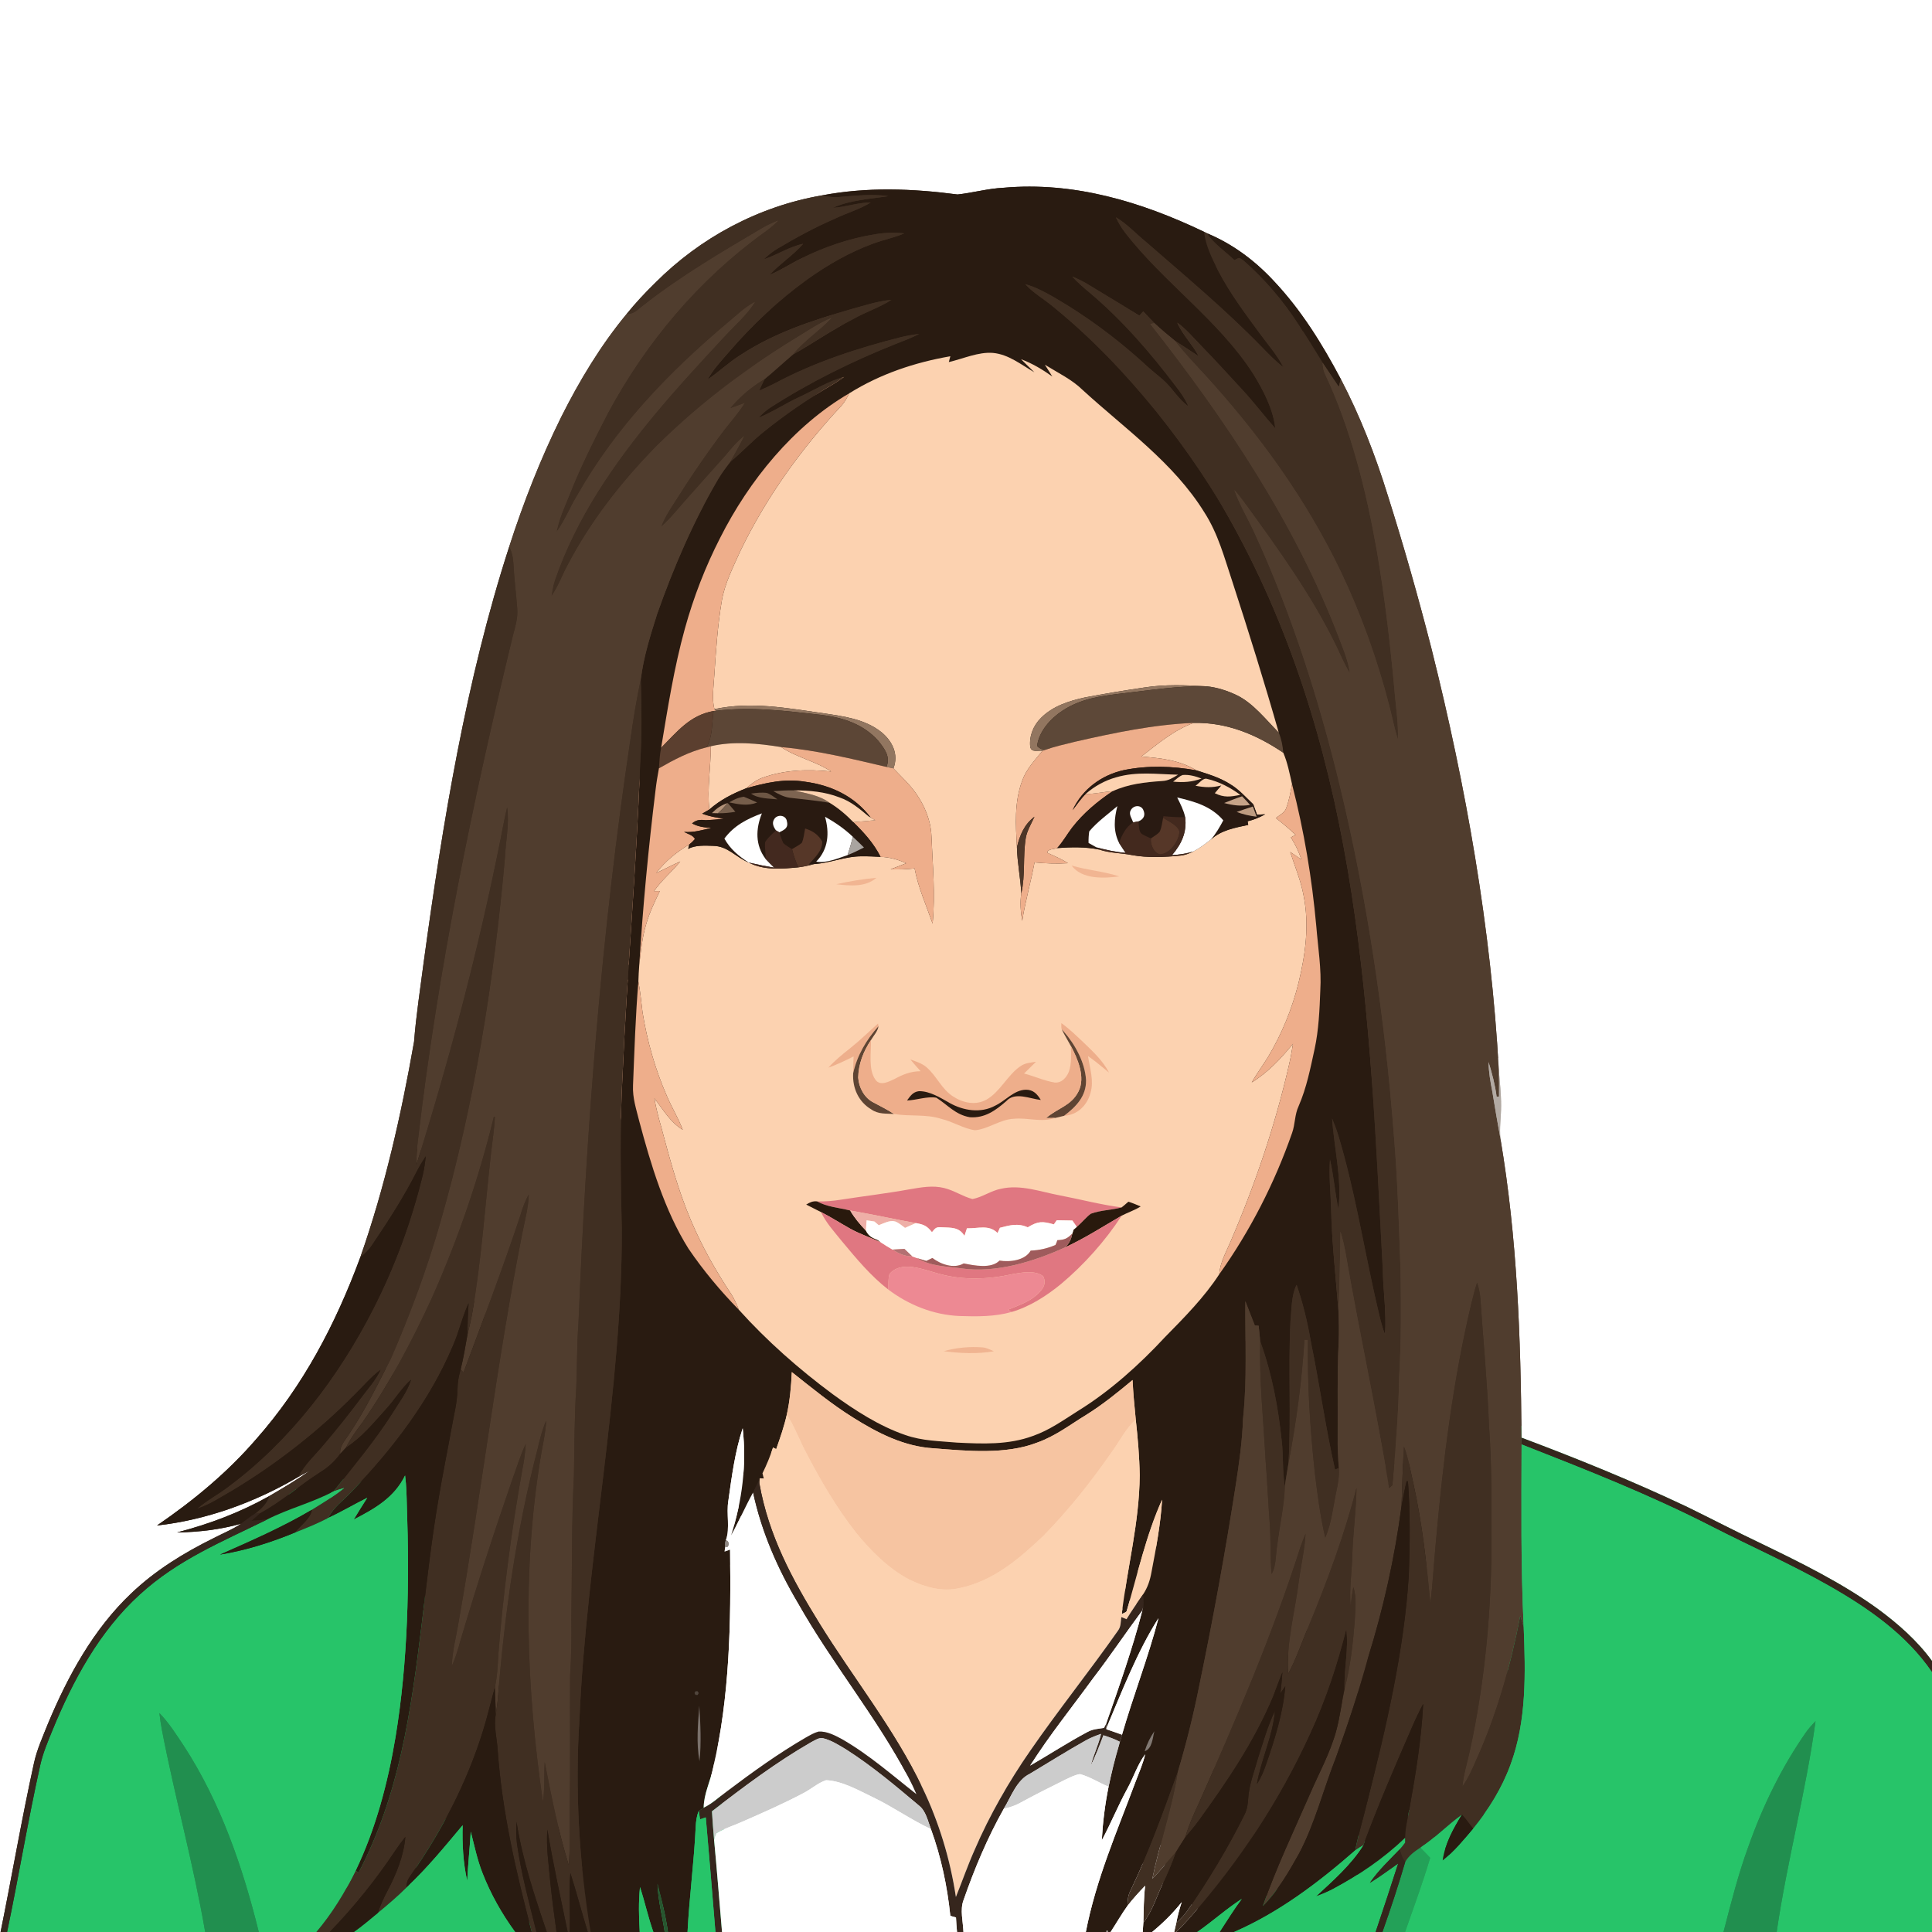 <?xml version="1.0" encoding="UTF-8" standalone="no"?>
<!DOCTYPE svg PUBLIC "-//W3C//DTD SVG 1.1//EN" "http://www.w3.org/Graphics/SVG/1.1/DTD/svg11.dtd">
<svg viewBox="0 0 753 753" xmlns:xlink="http://www.w3.org/1999/xlink" height="753.0pt" width="753.0pt" xmlns="http://www.w3.org/2000/svg" version="1.1"><rect x="0" y="0" width="753" height="753" fill="#808080" stroke="none"/><defs>
<path d="M 0.00 0.00 L 753.00 0.00 L 753.00 647.38 C 747.35 639.54 739.69 632.81 731.93 627.11 C 718.05 617.02 701.84 609.05 686.41 601.59 C 676.76 597.01 667.27 592.05 657.66 587.36 C 636.57 577.36 614.87 568.55 593.01 560.34 C 592.72 521.18 591.35 482.57 584.81 443.88 C 584.33 439.51 585.07 435.35 585.05 431.00 C 585.08 426.25 584.51 421.63 584.16 416.91 C 581.15 361.84 571.38 306.49 557.98 253.03 C 552.82 232.87 547.16 212.87 540.87 193.03 C 536.07 177.49 530.12 162.16 522.58 147.74 C 515.25 133.91 507.24 120.97 496.47 109.52 C 489.10 101.58 480.47 95.11 470.44 90.93 L 469.29 90.35 C 444.68 78.60 418.57 70.72 391.01 73.19 C 384.98 73.49 379.16 75.15 373.21 75.80 C 355.51 73.47 337.90 72.81 320.27 76.17 C 295.67 80.41 272.87 92.64 255.30 110.30 C 251.38 114.14 247.65 118.12 244.21 122.40 C 234.13 134.57 225.78 148.46 218.71 162.57 C 210.68 178.82 204.03 195.77 198.48 213.02 C 181.61 264.96 172.52 321.02 165.13 375.04 C 163.81 385.34 162.18 395.67 161.38 406.00 C 156.39 434.42 149.98 462.86 140.40 490.11 C 130.82 516.00 118.23 540.11 99.86 560.90 C 88.59 573.96 75.40 584.84 61.20 594.56 C 80.50 592.42 99.44 585.51 116.15 575.69 C 117.71 574.81 119.28 573.95 120.87 573.13 C 115.77 576.73 110.41 579.92 105.01 583.06 C 93.68 589.44 81.59 594.01 69.01 597.27 C 77.35 597.17 85.95 596.13 93.98 593.87 C 90.72 596.07 86.95 597.57 83.46 599.39 C 71.66 605.22 60.65 611.96 51.08 621.08 C 36.39 635.03 26.47 653.22 18.72 671.73 C 16.70 676.82 14.38 681.89 13.24 687.18 C 8.43 709.01 4.67 731.11 0.23 753.00 L 0.00 753.00 L 0.00 0.00 Z" id="p0" />
<path d="M 391.01 73.19 C 418.57 70.72 444.68 78.60 469.29 90.35 C 469.92 95.81 472.27 100.47 474.68 105.31 C 479.39 114.38 485.39 122.35 491.44 130.55 C 494.47 134.72 497.81 138.43 500.16 143.08 C 497.09 140.75 494.45 137.99 491.77 135.23 C 477.67 120.73 461.94 107.59 446.68 94.31 C 442.68 91.06 439.26 87.22 434.91 84.70 C 435.89 86.77 437.03 88.75 438.43 90.56 C 453.40 109.99 475.03 124.84 488.38 145.62 C 492.32 152.00 496.20 159.37 497.04 166.91 C 492.61 162.00 488.67 156.69 484.16 151.85 C 478.84 146.16 473.67 140.34 468.20 134.80 C 465.13 131.67 462.42 128.36 458.84 125.76 C 460.98 130.64 464.80 134.22 467.26 138.92 C 464.14 136.88 461.05 134.80 457.90 132.80 C 455.17 130.60 452.50 128.34 449.93 125.95 C 448.44 124.47 447.02 122.92 445.58 121.39 C 445.08 121.94 444.57 122.48 444.06 123.03 C 439.30 120.09 434.54 117.13 429.72 114.27 C 425.80 111.97 422.20 109.41 417.91 107.80 C 420.03 110.13 422.42 112.17 424.83 114.19 C 437.39 124.77 448.47 137.56 458.34 150.65 C 460.24 153.03 461.92 155.53 463.16 158.33 C 459.04 155.43 456.87 151.05 453.09 147.85 C 450.38 145.56 447.65 143.34 445.07 140.90 C 434.61 131.48 423.19 123.05 411.01 115.99 C 407.35 113.89 403.71 111.88 399.61 110.77 C 402.83 114.31 406.84 116.50 410.47 119.54 C 425.30 131.58 438.62 145.56 450.65 160.38 C 462.71 175.44 473.57 191.33 482.58 208.41 C 505.94 252.10 519.19 299.21 526.74 347.99 C 534.25 396.31 536.32 445.24 538.90 494.00 C 539.03 502.95 540.46 511.40 539.82 520.24 C 538.01 515.27 537.09 510.19 535.85 505.06 C 531.24 484.26 527.82 463.33 521.79 443.13 C 521.06 440.69 520.17 438.32 519.20 435.96 C 519.93 447.37 523.13 459.76 521.63 471.17 C 520.29 464.79 519.83 458.29 518.36 451.93 C 517.89 458.34 518.62 464.61 518.78 471.00 C 519.13 484.44 520.64 497.86 521.69 511.19 C 521.84 515.13 521.93 519.07 521.76 523.01 C 521.14 535.29 521.45 547.68 521.36 560.00 C 521.29 564.07 521.49 568.11 521.82 572.17 C 521.33 572.37 520.84 572.58 520.34 572.79 C 516.61 556.28 514.31 539.54 510.92 522.97 C 509.64 515.45 507.84 507.96 505.35 500.75 C 503.26 504.93 503.43 510.40 502.96 515.00 C 502.04 533.38 503.25 551.84 502.20 570.23 C 501.72 573.29 501.16 576.32 500.76 579.39 C 499.76 573.48 500.26 567.54 499.55 561.61 C 498.20 548.47 495.72 535.24 491.18 522.81 C 490.96 520.78 490.76 518.74 490.56 516.71 C 490.06 516.68 489.57 516.64 489.07 516.61 C 487.84 513.45 486.61 510.29 485.37 507.13 C 485.27 522.37 486.08 537.84 484.47 553.00 C 484.18 561.80 482.93 570.47 481.58 579.15 C 477.57 604.94 472.87 630.63 467.58 656.18 C 465.28 667.85 462.42 679.41 459.00 690.80 C 453.35 706.36 447.89 721.78 440.67 736.73 C 439.64 738.70 439.46 740.56 439.46 742.77 C 437.07 746.07 435.06 749.59 432.84 753.00 L 431.75 753.00 L 431.75 752.49 L 431.24 752.49 L 431.23 753.00 L 423.20 753.00 C 427.21 732.43 435.27 714.05 442.53 694.56 C 443.88 691.03 445.48 687.40 446.34 683.74 C 443.31 687.75 441.78 692.83 439.33 697.22 C 435.76 703.78 432.94 710.70 429.42 717.28 C 429.81 710.26 430.67 703.27 432.07 696.37 C 433.21 690.84 434.58 685.39 436.18 679.98 C 436.56 678.69 436.94 677.40 437.31 676.11 C 441.67 660.93 447.52 646.00 451.52 630.68 C 443.21 643.77 437.28 659.26 431.22 673.50 L 431.13 671.80 C 436.20 657.20 441.39 642.67 445.23 627.68 C 445.86 625.62 445.65 623.61 445.46 621.50 C 447.28 618.81 448.21 615.98 448.78 612.79 C 450.57 603.46 452.36 594.00 452.93 584.50 C 446.71 598.25 443.38 613.55 439.10 628.00 C 438.69 628.56 437.79 628.76 437.20 629.10 C 439.42 610.60 444.06 593.42 444.20 575.00 C 444.09 567.69 443.46 560.52 442.66 553.26 C 442.15 548.14 441.66 543.01 441.42 537.86 C 435.64 542.68 429.83 547.41 423.43 551.40 C 416.96 555.34 411.45 559.68 404.22 562.26 C 391.95 567.01 376.89 565.51 364.00 564.49 C 352.44 563.84 342.11 558.55 332.49 552.50 C 324.03 547.23 316.40 540.93 308.61 534.77 C 308.36 540.35 307.87 545.89 306.66 551.35 C 305.63 555.95 304.09 560.35 302.53 564.79 C 302.12 564.58 301.70 564.38 301.29 564.17 C 300.17 567.64 298.80 570.95 297.18 574.22 C 297.35 574.88 297.51 575.55 297.68 576.22 L 296.09 576.16 L 295.98 578.17 L 295.78 577.14 C 295.00 578.65 294.28 580.17 293.52 581.68 C 290.48 587.18 288.00 592.98 284.92 598.45 C 289.30 584.85 291.03 570.92 289.47 556.66 C 286.47 565.77 285.19 575.53 283.87 585.00 C 283.04 589.95 284.60 595.62 282.90 600.31 C 282.58 601.06 282.50 601.89 282.67 602.82 L 282.40 604.72 L 284.53 603.97 C 284.96 631.93 284.41 661.64 277.95 688.99 C 276.83 694.49 274.30 699.10 274.26 704.60 C 273.62 705.00 272.98 705.41 272.34 705.82 C 271.50 707.80 271.26 709.87 271.15 712.00 C 270.52 725.70 268.66 739.30 267.97 753.00 L 260.33 753.00 C 259.45 746.65 257.84 740.37 256.26 734.16 C 256.47 740.66 258.10 746.57 259.08 753.00 L 254.65 753.00 C 252.60 747.25 251.35 741.29 249.44 735.51 C 248.84 741.34 249.00 747.16 249.34 753.00 L 230.20 753.00 C 225.66 725.59 224.07 697.74 225.84 670.00 C 228.55 607.25 242.61 541.78 242.34 479.00 C 241.88 459.04 241.53 438.89 242.65 418.95 C 244.37 378.61 248.08 338.34 249.48 297.99 C 250.19 286.94 250.10 275.87 249.75 264.81 C 250.81 256.00 253.49 247.68 256.14 239.25 C 262.50 221.24 270.17 203.35 279.85 186.85 C 281.28 184.42 282.96 182.19 284.68 179.96 C 289.30 176.16 293.31 171.73 298.01 168.03 C 306.25 161.44 314.95 155.40 324.10 150.13 C 325.77 149.14 327.39 148.06 328.98 146.92 C 322.96 148.46 317.35 152.06 311.68 154.67 C 306.21 157.18 301.19 160.57 295.62 162.81 C 296.98 161.42 298.38 160.10 300.01 159.02 C 315.40 149.07 332.04 140.85 349.05 134.07 C 352.17 132.87 355.28 131.67 358.26 130.15 C 355.92 130.43 353.59 130.81 351.29 131.37 C 334.58 135.58 317.47 141.12 302.24 149.27 C 300.17 150.35 298.05 151.32 295.90 152.23 C 296.57 150.73 297.25 149.24 298.00 147.77 C 301.75 144.68 305.30 141.37 309.00 138.22 C 316.89 133.74 324.31 128.56 332.41 124.42 C 337.30 121.61 342.68 119.94 347.41 116.88 C 341.89 117.36 336.90 119.11 331.58 120.54 C 316.31 125.00 301.89 129.66 288.47 138.47 C 283.95 141.31 280.14 145.01 275.73 148.00 C 277.98 143.89 281.11 140.62 284.15 137.11 C 293.22 126.54 303.51 116.93 314.80 108.78 C 322.68 103.18 330.97 98.40 340.05 95.04 C 344.13 93.48 348.41 92.71 352.43 90.96 C 348.56 90.55 344.92 90.67 341.07 91.30 C 331.19 92.88 321.55 96.15 312.59 100.58 C 308.28 102.65 304.37 105.35 299.92 107.15 C 304.02 102.76 309.09 99.56 313.05 95.02 C 307.50 96.16 303.00 99.36 297.67 101.06 C 299.31 99.53 301.03 98.10 302.97 96.95 C 310.18 92.65 317.55 88.64 325.26 85.30 C 330.03 83.00 334.91 81.67 339.38 78.91 C 334.32 78.93 329.64 80.69 324.62 81.00 C 331.19 77.96 339.16 77.55 346.25 76.45 C 339.76 75.54 333.47 76.27 327.00 76.79 C 324.71 77.02 322.51 76.62 320.27 76.17 C 337.90 72.81 355.51 73.47 373.21 75.80 C 379.16 75.15 384.98 73.49 391.01 73.19 Z" id="p1" />
<path d="M 320.27 76.17 C 322.51 76.62 324.71 77.02 327.00 76.79 C 333.47 76.27 339.76 75.54 346.25 76.45 C 339.16 77.55 331.19 77.96 324.62 81.00 C 329.64 80.69 334.32 78.93 339.38 78.91 C 334.91 81.67 330.03 83.00 325.26 85.30 C 317.55 88.64 310.18 92.65 302.97 96.95 C 301.03 98.10 299.31 99.53 297.67 101.06 C 303.00 99.36 307.50 96.16 313.05 95.02 C 309.09 99.56 304.02 102.76 299.92 107.15 C 304.37 105.35 308.28 102.65 312.59 100.58 C 321.55 96.15 331.19 92.88 341.07 91.30 C 344.92 90.67 348.56 90.55 352.43 90.96 C 348.41 92.71 344.13 93.48 340.05 95.04 C 330.97 98.40 322.68 103.18 314.80 108.78 C 303.51 116.93 293.22 126.54 284.15 137.11 C 281.11 140.62 277.98 143.89 275.73 148.00 C 280.14 145.01 283.95 141.31 288.47 138.47 C 301.89 129.66 316.31 125.00 331.58 120.54 C 336.90 119.11 341.89 117.36 347.41 116.88 C 342.68 119.94 337.30 121.61 332.41 124.42 C 324.31 128.56 316.89 133.74 309.00 138.22 C 313.35 132.64 319.30 129.05 324.05 123.91 C 318.75 126.18 314.33 129.30 309.31 132.30 C 290.03 144.18 271.98 157.93 255.88 173.88 C 242.27 187.81 230.32 202.98 221.28 220.29 C 219.06 224.36 217.65 228.62 214.91 232.41 C 215.20 230.29 215.55 228.19 216.22 226.15 C 224.56 201.94 239.06 180.88 255.31 161.34 C 263.71 151.21 272.79 141.42 281.75 131.75 C 285.90 127.19 290.93 122.93 294.19 117.73 C 290.21 119.84 287.17 122.90 283.73 125.73 C 260.60 145.24 240.07 166.56 225.04 193.04 C 222.14 197.75 220.19 202.97 216.89 207.37 C 217.84 202.23 219.98 197.73 221.91 192.92 C 226.22 181.93 231.52 171.42 236.93 160.94 C 251.76 133.39 272.22 109.04 297.62 90.67 C 299.65 89.26 301.49 87.73 303.25 85.99 C 301.11 86.85 299.01 87.83 297.01 88.99 C 281.38 98.22 265.23 107.69 250.95 118.93 C 248.70 120.55 247.24 122.66 244.21 122.40 C 247.65 118.12 251.38 114.14 255.30 110.30 C 272.87 92.64 295.67 80.41 320.27 76.17 Z" id="p2" />
<path d="M 434.91 84.70 C 439.26 87.22 442.68 91.06 446.68 94.31 C 461.94 107.59 477.67 120.73 491.77 135.23 C 494.45 137.99 497.09 140.75 500.16 143.08 C 497.81 138.43 494.47 134.72 491.44 130.55 C 485.39 122.35 479.39 114.38 474.68 105.31 C 472.27 100.47 469.92 95.81 469.29 90.35 L 470.44 90.93 C 473.43 95.12 477.45 97.80 481.15 101.27 C 482.98 100.29 482.88 100.12 484.60 101.37 C 492.97 108.68 500.32 117.31 506.32 126.67 C 509.39 131.57 512.51 136.45 515.50 141.40 C 515.61 142.85 515.73 144.26 516.35 145.60 C 526.58 167.24 532.55 191.59 536.70 215.08 C 539.80 233.40 541.96 251.78 543.61 270.28 C 544.12 276.32 545.09 282.16 544.82 288.25 C 543.50 284.01 542.67 279.67 541.56 275.38 C 536.89 257.22 530.56 239.49 522.48 222.56 C 508.83 194.18 490.47 168.92 469.26 145.74 C 465.36 141.51 461.38 137.39 457.90 132.80 C 461.05 134.80 464.14 136.88 467.26 138.92 C 464.80 134.22 460.98 130.64 458.84 125.76 C 462.42 128.36 465.13 131.67 468.20 134.80 C 473.67 140.34 478.84 146.16 484.16 151.85 C 488.67 156.69 492.61 162.00 497.04 166.91 C 496.20 159.37 492.32 152.00 488.38 145.62 C 475.03 124.84 453.40 109.99 438.43 90.56 C 437.03 88.75 435.89 86.77 434.91 84.70 Z" id="p3" />
<path d="M 303.25 85.99 C 301.49 87.73 299.65 89.26 297.62 90.67 C 272.22 109.04 251.76 133.39 236.93 160.94 C 231.52 171.42 226.22 181.93 221.91 192.92 C 219.98 197.73 217.84 202.23 216.89 207.37 C 220.19 202.97 222.14 197.75 225.04 193.04 C 240.07 166.56 260.60 145.24 283.73 125.73 C 287.17 122.90 290.21 119.84 294.19 117.73 C 290.93 122.93 285.90 127.19 281.75 131.75 C 272.79 141.42 263.71 151.21 255.31 161.34 C 239.06 180.88 224.56 201.94 216.22 226.15 C 215.55 228.19 215.20 230.29 214.91 232.41 C 217.65 228.62 219.06 224.36 221.28 220.29 C 230.32 202.98 242.27 187.81 255.88 173.88 C 271.98 157.93 290.03 144.18 309.31 132.30 C 314.33 129.30 318.75 126.18 324.05 123.91 C 319.30 129.05 313.35 132.64 309.00 138.22 C 305.30 141.37 301.75 144.68 298.00 147.77 C 292.97 150.78 288.49 154.52 284.73 159.02 C 286.60 158.35 288.46 157.68 290.32 157.00 C 288.04 160.77 285.13 163.99 282.44 167.45 C 275.47 176.63 269.01 186.16 262.88 195.91 C 260.94 198.84 259.11 201.79 257.83 205.07 C 259.44 203.61 260.98 202.07 262.41 200.42 C 269.04 192.72 275.90 185.22 282.63 177.61 C 284.97 174.80 287.25 172.01 290.17 169.77 C 288.49 173.24 286.54 176.58 284.68 179.96 C 282.96 182.19 281.28 184.42 279.85 186.85 C 270.17 203.35 262.50 221.24 256.14 239.25 C 253.49 247.68 250.81 256.00 249.75 264.81 C 248.10 272.49 246.85 280.23 245.74 288.01 C 234.45 363.22 228.49 439.68 225.47 515.64 C 224.81 524.10 224.97 532.56 224.60 541.02 C 223.85 552.32 223.90 563.68 223.69 575.00 C 222.73 593.63 222.98 612.34 222.68 631.00 C 222.79 638.38 222.67 645.63 222.20 653.00 C 222.05 670.33 222.35 687.67 222.01 705.00 C 221.88 712.39 222.30 719.64 221.69 727.02 C 217.59 713.78 214.94 700.33 212.30 686.75 C 211.99 691.93 212.39 697.02 211.60 702.18 C 205.14 658.33 203.50 612.57 210.59 568.71 C 211.36 563.67 212.64 558.82 212.88 553.70 C 211.31 557.21 210.43 560.89 209.55 564.62 C 201.30 596.38 196.58 629.31 194.05 662.00 C 193.87 664.13 193.54 666.23 193.20 668.33 C 193.23 664.77 192.90 661.24 192.87 657.68 C 193.80 653.49 193.99 649.27 194.22 645.00 C 196.11 620.75 199.32 596.63 203.60 572.68 C 204.25 569.42 204.73 566.15 204.89 562.82 C 202.75 567.33 201.39 572.02 199.66 576.69 C 192.47 597.44 185.70 618.32 179.46 639.38 C 178.53 642.77 177.58 646.12 176.09 649.32 C 176.29 643.33 177.83 637.87 178.79 631.94 C 187.66 581.78 193.59 531.01 203.57 480.68 C 204.54 475.61 205.96 470.78 206.08 465.58 C 204.58 468.19 203.61 470.98 202.77 473.85 C 195.93 494.42 188.23 514.66 180.65 534.97 L 179.53 533.72 C 180.66 529.27 181.36 524.75 182.18 520.23 C 182.90 517.16 183.68 514.12 184.18 511.01 C 187.66 490.67 189.10 469.61 191.42 449.09 C 191.94 444.44 192.67 440.02 192.89 435.36 L 192.47 435.31 C 186.60 459.39 178.54 482.89 168.48 505.54 C 160.70 522.53 151.97 538.95 141.33 554.33 C 138.94 557.52 136.61 560.66 134.83 564.25 C 134.07 565.06 133.32 565.87 132.57 566.69 C 132.33 563.70 134.08 561.92 135.60 559.59 C 142.17 550.01 147.11 539.70 152.41 529.41 C 159.88 512.23 166.39 494.66 171.55 476.64 C 184.93 430.34 192.58 381.96 196.83 334.01 C 197.11 327.63 198.57 320.96 197.66 314.70 C 196.63 318.77 195.94 322.89 195.11 327.00 C 186.54 369.89 175.38 412.35 162.26 454.07 C 162.30 450.70 162.48 447.34 162.94 444.00 C 170.63 378.18 184.21 312.30 199.86 247.92 C 200.79 244.35 201.87 241.06 201.60 237.30 C 201.20 231.53 200.41 225.79 200.13 220.00 C 200.02 217.42 199.56 215.37 198.48 213.02 C 204.03 195.77 210.68 178.82 218.71 162.57 C 225.78 148.46 234.13 134.57 244.21 122.40 C 247.24 122.66 248.70 120.55 250.95 118.93 C 265.23 107.69 281.38 98.22 297.01 88.99 C 299.01 87.83 301.11 86.85 303.25 85.99 Z" id="p4" />
<path d="M 470.44 90.93 C 480.47 95.11 489.10 101.58 496.47 109.52 C 507.24 120.97 515.25 133.91 522.58 147.74 C 522.32 148.76 522.06 149.78 521.80 150.80 C 519.72 147.65 517.60 144.54 515.50 141.40 C 512.51 136.45 509.39 131.57 506.32 126.67 C 500.32 117.31 492.97 108.68 484.60 101.37 C 482.88 100.12 482.98 100.29 481.15 101.27 C 477.45 97.80 473.43 95.12 470.44 90.93 Z" id="p5" />
<path d="M 417.91 107.80 C 422.20 109.41 425.80 111.97 429.72 114.27 C 434.54 117.13 439.30 120.09 444.06 123.03 C 444.57 122.48 445.08 121.94 445.58 121.39 C 447.02 122.92 448.44 124.47 449.93 125.95 L 448.33 126.28 C 477.68 163.51 505.09 204.49 522.01 249.00 C 523.69 253.38 525.48 257.61 526.09 262.32 C 523.75 258.63 522.24 254.62 520.28 250.75 C 511.04 231.92 498.19 214.07 485.89 197.10 C 484.38 194.98 482.80 192.95 481.10 190.99 C 483.24 197.13 486.74 202.64 489.37 208.63 C 503.56 239.67 514.09 272.85 522.14 305.98 C 533.03 351.00 539.79 396.85 543.31 443.02 C 544.77 460.33 545.21 477.65 545.86 495.00 C 546.07 508.93 546.16 523.09 545.30 537.00 C 545.11 550.96 543.90 564.92 542.69 578.83 C 542.27 579.21 541.85 579.59 541.42 579.97 C 536.44 549.42 529.75 519.16 524.49 488.66 C 523.99 485.71 523.30 482.84 522.44 479.99 C 522.34 490.40 522.08 500.78 521.69 511.19 C 520.64 497.86 519.13 484.44 518.78 471.00 C 518.62 464.61 517.89 458.34 518.36 451.93 C 519.83 458.29 520.29 464.79 521.63 471.17 C 523.13 459.76 519.93 447.37 519.20 435.96 C 520.17 438.32 521.06 440.69 521.79 443.13 C 527.82 463.33 531.24 484.26 535.85 505.06 C 537.09 510.19 538.01 515.27 539.82 520.24 C 540.46 511.40 539.03 502.95 538.90 494.00 C 536.32 445.24 534.25 396.31 526.74 347.99 C 519.19 299.21 505.94 252.10 482.58 208.41 C 473.57 191.33 462.71 175.44 450.65 160.38 C 438.62 145.56 425.30 131.58 410.47 119.54 C 406.84 116.50 402.83 114.31 399.61 110.77 C 403.71 111.88 407.35 113.89 411.01 115.99 C 423.19 123.05 434.61 131.48 445.07 140.90 C 447.65 143.34 450.38 145.56 453.09 147.85 C 456.87 151.05 459.04 155.43 463.16 158.33 C 461.92 155.53 460.24 153.03 458.34 150.65 C 448.47 137.56 437.39 124.77 424.83 114.19 C 422.42 112.17 420.03 110.13 417.91 107.80 Z" id="p6" />
<path d="M 448.33 126.28 L 449.93 125.95 C 452.50 128.34 455.17 130.60 457.90 132.80 C 461.38 137.39 465.36 141.51 469.26 145.74 C 490.47 168.92 508.83 194.18 522.48 222.56 C 530.56 239.49 536.89 257.22 541.56 275.38 C 542.67 279.67 543.50 284.01 544.82 288.25 C 545.09 282.16 544.12 276.32 543.61 270.28 C 541.96 251.78 539.80 233.40 536.70 215.08 C 532.55 191.59 526.58 167.24 516.35 145.60 C 515.73 144.26 515.61 142.85 515.50 141.40 C 517.60 144.54 519.72 147.65 521.80 150.80 C 522.06 149.78 522.32 148.76 522.58 147.74 C 530.12 162.16 536.07 177.49 540.87 193.03 C 547.16 212.87 552.82 232.87 557.98 253.03 C 571.38 306.49 581.15 361.84 584.16 416.91 C 584.29 420.40 584.28 423.89 584.25 427.38 L 583.31 427.44 C 582.72 422.83 581.54 418.36 580.17 413.93 C 580.21 417.86 580.90 421.68 581.65 425.53 C 582.64 431.65 583.70 437.77 584.81 443.88 C 591.35 482.57 592.72 521.18 593.01 560.34 L 593.04 562.97 C 592.99 586.69 592.70 610.39 593.86 634.10 C 593.47 632.63 593.00 631.17 592.53 629.72 C 588.83 648.97 583.35 668.36 575.23 686.24 C 573.74 689.73 572.20 693.16 570.00 696.28 C 570.43 691.37 571.94 686.79 572.96 681.99 C 578.81 655.13 581.31 627.47 581.32 600.00 C 581.29 585.35 581.44 570.63 580.36 556.02 C 579.71 539.33 578.12 522.65 576.97 505.99 C 576.82 503.91 576.35 501.91 575.69 499.94 C 574.87 502.48 574.18 505.05 573.56 507.64 C 566.13 538.78 562.37 570.08 559.55 601.91 C 558.83 609.61 558.41 617.32 557.49 625.00 C 556.05 609.55 554.35 594.19 551.04 579.01 C 549.85 573.84 549.04 568.75 547.20 563.75 C 546.63 571.54 546.58 579.39 546.22 587.19 C 543.55 607.29 539.22 626.79 533.19 646.14 C 529.63 659.22 525.34 672.12 520.74 684.88 C 515.87 697.17 512.46 710.89 506.30 722.45 C 502.34 729.55 497.97 737.09 492.20 742.87 C 497.35 728.06 504.18 713.78 510.46 699.42 C 514.02 691.13 518.29 683.56 520.74 674.78 C 522.23 669.37 522.86 663.73 524.05 658.24 C 526.31 649.69 527.29 640.79 528.00 632.00 C 528.18 627.59 528.87 622.76 527.47 618.56 C 527.01 621.00 526.69 623.46 526.41 625.92 C 525.81 619.20 526.91 612.70 527.07 606.00 C 527.35 597.28 528.58 588.60 528.70 579.88 C 523.95 598.44 517.28 616.30 509.98 633.98 C 507.33 640.09 505.26 646.54 502.06 652.38 C 501.22 640.47 504.78 627.98 506.26 615.99 C 507.08 609.86 508.51 603.93 508.84 597.80 C 508.13 599.48 507.45 601.18 506.86 602.90 C 496.06 636.91 481.61 670.52 467.12 703.12 C 465.11 707.37 463.25 711.61 461.93 716.13 C 460.68 718.09 459.44 720.05 458.21 722.01 C 455.11 725.39 452.36 729.03 449.12 732.26 C 451.95 718.41 456.86 704.82 459.00 690.80 C 462.42 679.41 465.28 667.85 467.58 656.18 C 472.87 630.63 477.57 604.94 481.58 579.15 C 482.93 570.47 484.18 561.80 484.47 553.00 C 486.08 537.84 485.27 522.37 485.37 507.13 C 486.61 510.29 487.84 513.45 489.07 516.61 C 489.57 516.64 490.06 516.68 490.56 516.71 C 490.76 518.74 490.96 520.78 491.18 522.81 C 490.76 538.19 492.45 553.64 493.25 569.00 C 493.93 577.33 494.26 585.67 494.90 594.00 C 495.35 600.48 495.02 607.00 495.61 613.46 C 497.53 610.22 497.12 605.69 497.84 602.02 C 498.71 594.48 500.55 586.97 500.76 579.39 C 501.16 576.32 501.72 573.29 502.20 570.23 C 505.21 554.44 507.40 538.23 508.41 522.18 L 509.77 522.17 C 509.50 539.39 510.58 556.56 512.42 573.68 C 513.44 582.23 514.54 590.88 516.52 599.27 C 519.11 593.30 519.51 587.31 520.90 581.02 C 521.54 578.10 522.00 575.17 521.82 572.17 C 521.49 568.11 521.29 564.07 521.36 560.00 C 521.45 547.68 521.14 535.29 521.76 523.01 C 521.93 519.07 521.84 515.13 521.69 511.19 C 522.08 500.78 522.34 490.40 522.44 479.99 C 523.30 482.84 523.99 485.71 524.49 488.66 C 529.75 519.16 536.44 549.42 541.42 579.97 C 541.85 579.59 542.27 579.21 542.69 578.83 C 543.90 564.92 545.11 550.96 545.30 537.00 C 546.16 523.09 546.07 508.93 545.86 495.00 C 545.21 477.65 544.77 460.33 543.31 443.02 C 539.79 396.85 533.03 351.00 522.14 305.98 C 514.09 272.85 503.56 239.67 489.37 208.63 C 486.74 202.64 483.24 197.13 481.10 190.99 C 482.80 192.95 484.38 194.98 485.89 197.10 C 498.19 214.07 511.04 231.92 520.28 250.75 C 522.24 254.62 523.75 258.63 526.09 262.32 C 525.48 257.61 523.69 253.38 522.01 249.00 C 505.09 204.49 477.68 163.51 448.33 126.28 Z" id="p7" />
<path d="M 358.26 130.15 C 355.28 131.67 352.17 132.87 349.05 134.07 C 332.04 140.85 315.40 149.07 300.01 159.02 C 298.38 160.10 296.98 161.42 295.62 162.81 C 301.19 160.57 306.21 157.18 311.68 154.67 C 317.35 152.06 322.96 148.46 328.98 146.92 C 327.39 148.06 325.77 149.14 324.10 150.13 C 314.95 155.40 306.25 161.44 298.01 168.03 C 293.31 171.73 289.30 176.16 284.68 179.96 C 286.54 176.58 288.49 173.24 290.17 169.77 C 287.25 172.01 284.97 174.80 282.63 177.61 C 275.90 185.22 269.04 192.72 262.41 200.42 C 260.98 202.07 259.44 203.61 257.83 205.07 C 259.11 201.79 260.94 198.84 262.88 195.91 C 269.01 186.16 275.47 176.63 282.44 167.45 C 285.13 163.99 288.04 160.77 290.32 157.00 C 288.46 157.68 286.60 158.35 284.73 159.02 C 288.49 154.52 292.97 150.78 298.00 147.77 C 297.25 149.24 296.57 150.73 295.90 152.23 C 298.05 151.32 300.17 150.35 302.24 149.27 C 317.47 141.12 334.58 135.58 351.29 131.37 C 353.59 130.81 355.92 130.43 358.26 130.15 Z" id="p8" />
<path d="M 387.01 137.55 C 393.12 138.11 398.02 142.16 403.15 145.10 C 401.44 143.37 399.64 141.74 397.95 140.00 C 402.36 141.65 406.32 144.02 410.15 146.75 C 409.17 145.22 408.20 143.69 407.24 142.15 C 412.30 145.30 417.84 147.92 421.99 152.02 C 438.46 167.10 457.42 180.34 469.36 199.63 C 474.84 208.15 477.16 217.27 480.33 226.74 C 486.67 246.25 492.79 265.82 498.40 285.54 C 493.43 280.54 488.48 274.11 482.13 271.01 C 478.42 269.21 474.35 267.90 470.25 267.49 C 462.22 267.00 453.92 266.69 445.96 267.96 C 438.21 269.08 430.47 270.38 422.78 271.84 C 416.66 273.18 410.28 275.21 405.77 279.77 C 402.75 282.72 401.08 286.87 401.53 291.10 C 402.04 293.42 404.56 292.38 406.29 292.63 C 403.25 296.43 400.00 299.73 398.37 304.37 C 395.27 312.79 395.88 321.43 396.35 330.20 C 396.49 336.26 397.75 342.18 398.05 348.21 C 397.50 351.83 397.81 355.33 398.40 358.91 C 399.62 351.23 401.79 343.78 403.21 336.13 C 407.54 336.52 411.88 336.72 416.22 336.44 C 413.70 334.75 410.94 333.65 408.20 332.38 C 408.14 330.85 410.99 330.99 412.05 330.53 C 417.58 330.15 423.05 330.00 428.50 331.14 C 432.66 332.55 436.85 332.40 441.11 333.26 C 447.44 334.40 453.65 334.10 460.02 333.48 C 461.84 333.31 463.46 332.66 465.09 331.87 C 467.53 330.62 469.82 328.89 471.96 327.19 C 476.21 323.44 481.18 322.68 486.50 321.50 L 486.24 320.10 C 488.72 319.51 490.89 318.60 493.11 317.37 C 492.05 317.42 490.99 317.47 489.92 317.53 C 489.44 316.18 488.95 314.83 488.47 313.49 C 485.49 310.69 483.00 307.75 479.44 305.62 C 475.31 303.00 470.88 301.73 466.27 300.24 C 459.62 296.19 452.43 295.52 444.85 294.85 C 451.37 289.83 457.37 284.65 465.22 281.74 C 478.11 281.46 489.66 286.26 500.16 293.37 C 501.82 297.19 502.64 301.57 503.57 305.63 C 502.97 308.84 502.40 312.18 501.20 315.23 C 500.55 316.81 498.55 317.81 497.26 318.83 C 499.94 320.89 502.49 323.07 504.97 325.37 L 503.13 326.38 C 504.85 329.15 506.21 331.91 507.23 335.01 C 505.77 334.04 504.31 333.05 502.87 332.05 C 504.69 337.84 506.97 343.01 508.07 349.00 C 510.36 360.39 508.84 371.85 506.12 383.02 C 503.59 393.24 499.56 403.06 494.14 412.09 C 492.09 415.38 489.79 418.50 487.86 421.87 C 494.27 417.94 499.20 412.57 503.94 406.83 C 503.52 409.62 503.01 412.40 502.37 415.15 C 496.99 438.63 489.20 461.59 479.70 483.71 C 477.89 488.04 475.59 491.87 475.19 496.67 C 469.40 505.59 461.54 513.53 454.10 521.10 C 444.02 531.95 432.63 542.22 420.00 550.00 C 414.27 553.62 409.01 557.42 402.53 559.68 C 392.96 563.20 383.02 562.75 372.99 562.26 C 365.97 561.63 359.52 561.64 352.81 559.29 C 342.72 555.83 333.16 549.66 324.57 543.40 C 311.40 533.64 298.98 522.70 288.00 510.52 C 287.09 508.32 286.17 506.15 284.85 504.16 C 278.86 495.17 273.54 485.66 269.31 475.71 C 264.28 463.93 260.99 451.51 257.69 439.16 C 256.63 435.51 255.68 431.84 255.05 428.09 C 258.67 432.62 261.01 437.22 266.10 440.32 C 264.37 435.74 261.77 431.62 259.89 427.11 C 255.33 416.69 252.21 405.68 250.42 394.45 C 249.91 390.47 249.59 386.47 248.81 382.52 C 248.87 380.41 248.99 378.29 249.15 376.19 C 249.81 370.63 250.27 365.31 251.91 359.98 C 253.21 355.53 255.18 351.47 257.16 347.31 C 256.40 347.32 255.65 347.33 254.90 347.33 C 257.86 343.03 261.85 339.79 265.13 335.78 C 261.96 337.16 258.94 338.81 255.79 340.24 C 259.21 335.73 263.78 332.00 268.64 329.15 C 268.50 329.71 268.35 330.28 268.21 330.85 C 271.04 329.32 274.87 329.57 278.01 329.67 C 283.71 329.80 286.55 333.94 291.79 336.17 C 297.74 339.29 304.69 338.66 311.14 338.05 C 313.24 337.79 315.30 337.33 317.34 336.76 C 323.76 336.35 329.57 333.67 336.00 333.75 C 338.39 333.72 340.81 333.84 343.20 333.96 C 346.77 334.10 349.94 334.98 353.19 336.44 C 351.18 337.27 349.14 338.04 347.11 338.81 C 350.26 338.93 353.33 338.83 356.46 338.47 C 357.84 345.81 361.02 352.89 363.48 359.97 C 364.61 348.46 363.50 337.50 363.04 326.00 C 362.80 319.81 360.44 314.08 356.90 309.07 C 354.41 305.55 351.21 302.68 348.21 299.47 C 350.34 294.01 347.81 288.89 343.57 285.39 C 337.10 280.23 328.93 279.21 321.02 278.01 C 306.72 275.99 292.82 273.31 278.44 276.39 C 277.35 272.02 278.14 267.73 278.40 263.24 C 279.06 253.57 279.67 243.84 281.33 234.12 C 282.47 227.41 285.81 220.83 288.62 214.62 C 298.62 193.89 312.33 174.81 328.05 158.03 C 329.30 156.61 330.16 154.97 331.00 153.29 C 343.06 145.76 356.43 141.28 370.40 138.85 L 369.80 141.12 C 375.44 139.82 381.29 137.09 387.01 137.55 Z" id="p9" />
<path d="M 331.00 153.29 C 330.16 154.97 329.30 156.61 328.05 158.03 C 312.33 174.81 298.62 193.89 288.62 214.62 C 285.81 220.83 282.47 227.41 281.33 234.12 C 279.67 243.84 279.06 253.57 278.40 263.24 C 278.14 267.73 277.35 272.02 278.44 276.39 L 279.12 277.02 L 278.10 277.12 C 268.79 278.80 263.92 285.20 257.68 291.44 C 260.29 275.80 262.69 260.31 266.94 244.98 C 270.31 232.80 274.90 220.92 280.66 209.67 C 291.93 187.34 309.20 166.00 331.00 153.29 Z" id="p10" />
<path d="M 198.48 213.02 C 199.56 215.37 200.02 217.42 200.13 220.00 C 200.41 225.79 201.20 231.53 201.60 237.30 C 201.87 241.06 200.79 244.35 199.86 247.92 C 184.21 312.30 170.63 378.18 162.94 444.00 C 162.48 447.34 162.30 450.70 162.26 454.07 C 175.38 412.35 186.54 369.89 195.11 327.00 C 195.94 322.89 196.63 318.77 197.66 314.70 C 198.57 320.96 197.11 327.63 196.83 334.01 C 192.58 381.96 184.93 430.34 171.55 476.64 C 166.39 494.66 159.88 512.23 152.41 529.41 C 147.11 539.70 142.17 550.01 135.60 559.59 C 134.08 561.92 132.33 563.70 132.57 566.69 C 130.37 569.68 127.93 571.89 124.77 573.83 C 116.92 578.84 109.61 585.32 101.35 589.80 L 99.46 589.91 C 101.89 588.02 103.98 586.06 105.01 583.06 C 110.41 579.92 115.77 576.73 120.87 573.13 C 119.28 573.95 117.71 574.81 116.15 575.69 C 118.71 570.72 122.58 567.32 126.12 563.10 C 131.18 557.14 136.07 551.02 140.75 544.75 C 143.40 541.14 146.37 538.01 148.30 533.90 C 144.58 536.70 141.71 540.17 138.40 543.40 C 124.19 557.79 108.13 570.37 90.83 580.81 C 86.05 583.50 81.96 586.38 76.75 588.07 C 80.63 584.70 85.16 582.40 89.22 579.24 C 113.05 561.52 131.94 536.66 145.35 510.35 C 153.87 493.71 160.37 476.05 164.78 457.89 C 165.35 455.51 165.68 453.10 165.93 450.67 C 164.68 452.56 163.51 454.50 162.48 456.52 C 157.47 466.45 151.36 475.88 145.14 485.10 C 143.85 487.06 142.23 488.65 140.40 490.11 C 149.98 462.86 156.39 434.42 161.38 406.00 C 162.18 395.67 163.81 385.34 165.13 375.04 C 172.52 321.02 181.61 264.96 198.48 213.02 Z" id="p11" />
<path d="M 249.75 264.81 C 250.10 275.87 250.19 286.94 249.48 297.99 C 248.08 338.34 244.37 378.61 242.65 418.95 C 241.53 438.89 241.88 459.04 242.34 479.00 C 242.61 541.78 228.55 607.25 225.84 670.00 C 224.07 697.74 225.66 725.59 230.20 753.00 L 229.08 753.00 C 226.73 745.38 224.74 737.65 222.31 730.05 C 221.57 737.72 222.41 745.32 222.01 753.00 L 221.25 753.00 C 218.52 739.71 215.56 726.49 213.34 713.09 C 212.82 719.81 213.84 726.25 214.42 732.91 C 215.07 739.63 216.01 746.31 216.90 753.00 L 213.11 753.00 C 208.31 738.88 203.63 724.88 201.32 710.09 C 201.20 712.93 201.13 715.75 201.49 718.58 C 203.17 730.35 206.21 741.49 209.09 753.00 L 207.25 753.00 C 201.12 729.41 195.71 706.43 193.96 682.00 C 193.69 677.29 192.38 673.08 193.20 668.33 C 193.54 666.23 193.87 664.13 194.05 662.00 C 196.58 629.31 201.30 596.38 209.55 564.62 C 210.43 560.89 211.31 557.21 212.88 553.70 C 212.64 558.82 211.36 563.67 210.59 568.71 C 203.50 612.57 205.14 658.33 211.60 702.18 C 212.39 697.02 211.99 691.93 212.30 686.75 C 214.94 700.33 217.59 713.78 221.69 727.02 C 222.30 719.64 221.88 712.39 222.01 705.00 C 222.35 687.67 222.05 670.33 222.20 653.00 C 222.67 645.63 222.79 638.38 222.68 631.00 C 222.98 612.34 222.73 593.63 223.69 575.00 C 223.90 563.68 223.85 552.32 224.60 541.02 C 224.97 532.56 224.81 524.10 225.47 515.64 C 228.49 439.68 234.45 363.22 245.74 288.01 C 246.85 280.23 248.10 272.49 249.75 264.81 Z" id="p12" />
<path d="M 470.25 267.49 C 459.10 267.25 448.29 269.02 437.25 270.28 C 428.94 271.28 421.16 272.30 414.02 277.05 C 409.43 280.05 404.88 285.13 404.21 290.75 C 404.94 291.53 405.89 292.07 407.07 292.36 L 406.29 292.63 C 404.56 292.38 402.04 293.42 401.53 291.10 C 401.08 286.87 402.75 282.72 405.77 279.77 C 410.28 275.21 416.66 273.18 422.78 271.84 C 430.47 270.38 438.21 269.08 445.96 267.96 C 453.92 266.69 462.22 267.00 470.25 267.49 Z" id="p13" />
<path d="M 470.25 267.49 C 474.35 267.90 478.42 269.21 482.13 271.01 C 488.48 274.11 493.43 280.54 498.40 285.54 C 499.45 288.10 499.94 290.63 500.16 293.37 C 489.66 286.26 478.11 281.46 465.22 281.74 C 449.69 282.37 434.16 285.63 419.03 289.08 C 415.00 290.07 410.99 290.97 407.07 292.36 C 405.89 292.07 404.94 291.53 404.21 290.75 C 404.88 285.13 409.43 280.05 414.02 277.05 C 421.16 272.30 428.94 271.28 437.25 270.28 C 448.29 269.02 459.10 267.25 470.25 267.49 Z" id="p14" />
<path d="M 321.02 278.01 C 328.93 279.21 337.10 280.23 343.57 285.39 C 347.81 288.89 350.34 294.01 348.21 299.47 C 347.31 299.28 346.41 299.09 345.51 298.91 C 347.15 294.83 344.71 291.76 342.29 288.71 C 336.48 282.20 328.42 279.59 319.97 278.62 C 306.32 277.07 292.70 275.36 279.12 277.02 L 278.44 276.39 C 292.82 273.31 306.72 275.99 321.02 278.01 Z" id="p15" />
<path d="M 319.97 278.62 C 328.42 279.59 336.48 282.20 342.29 288.71 C 344.71 291.76 347.15 294.83 345.51 298.91 C 332.03 295.76 318.24 292.37 304.43 291.17 C 295.58 289.73 285.84 288.76 277.04 290.85 L 275.36 291.29 C 277.79 287.25 277.43 281.76 278.10 277.12 L 279.12 277.02 C 292.70 275.36 306.32 277.07 319.97 278.62 Z" id="p16" />
<path d="M 278.10 277.12 C 277.43 281.76 277.79 287.25 275.36 291.29 C 268.67 292.91 262.75 296.06 256.82 299.45 C 257.02 296.75 257.12 294.09 257.68 291.44 C 263.92 285.20 268.79 278.80 278.10 277.12 Z" id="p17" />
<path d="M 465.22 281.74 C 457.37 284.65 451.37 289.83 444.85 294.85 C 452.43 295.52 459.62 296.19 466.27 300.24 C 456.88 298.56 447.41 298.25 438.02 300.15 C 429.34 302.07 421.78 307.61 418.04 315.77 C 419.74 313.57 421.19 311.38 423.16 309.42 C 426.71 309.51 430.10 308.57 433.65 308.38 C 427.69 312.38 422.23 316.93 417.81 322.64 C 415.83 325.27 414.27 328.07 412.05 330.53 C 410.99 330.99 408.14 330.85 408.20 332.38 C 410.94 333.65 413.70 334.75 416.22 336.44 C 411.88 336.72 407.54 336.52 403.21 336.13 C 401.79 343.78 399.62 351.23 398.40 358.91 C 397.81 355.33 397.50 351.83 398.05 348.21 C 399.71 340.93 398.60 333.90 399.81 326.52 C 400.32 323.69 402.01 320.93 403.19 318.32 C 399.22 321.26 397.47 325.54 396.35 330.20 C 395.88 321.43 395.27 312.79 398.37 304.37 C 400.00 299.73 403.25 296.43 406.29 292.63 L 407.07 292.36 C 410.99 290.97 415.00 290.07 419.03 289.08 C 434.16 285.63 449.69 282.37 465.22 281.74 Z" id="p18" />
<path d="M 304.43 291.17 C 310.51 295.24 317.79 296.61 323.94 300.69 C 314.79 299.77 305.87 299.99 297.14 303.14 C 294.64 304.00 292.79 305.63 290.78 307.25 C 285.45 309.39 280.81 311.68 276.46 315.52 C 275.54 307.38 277.05 299.05 277.04 290.85 C 285.84 288.76 295.58 289.73 304.43 291.17 Z" id="p19" />
<path d="M 275.36 291.29 L 277.04 290.85 C 277.05 299.05 275.54 307.38 276.46 315.52 C 275.54 316.06 274.62 316.60 273.68 317.12 C 276.43 318.17 279.22 318.70 282.13 319.06 C 279.81 319.39 277.48 319.57 275.14 319.68 C 273.00 319.42 271.49 319.45 269.73 320.93 C 272.14 322.23 274.63 322.54 277.33 322.65 C 273.75 323.53 270.34 324.55 266.60 324.23 C 267.96 325.00 270.19 325.51 270.85 327.02 C 270.21 327.79 269.47 328.50 268.64 329.15 C 263.78 332.00 259.21 335.73 255.79 340.24 C 258.94 338.81 261.96 337.16 265.13 335.78 C 261.85 339.79 257.86 343.03 254.90 347.33 C 255.65 347.33 256.40 347.32 257.16 347.31 C 255.18 351.47 253.21 355.53 251.91 359.98 C 250.27 365.31 249.81 370.63 249.15 376.19 C 250.54 353.41 252.72 330.67 255.49 308.02 C 255.82 305.14 256.29 302.29 256.82 299.45 C 262.75 296.06 268.67 292.91 275.36 291.29 Z" id="p20" />
<path d="M 304.43 291.17 C 318.24 292.37 332.03 295.76 345.51 298.91 C 346.41 299.09 347.31 299.28 348.21 299.47 C 351.21 302.68 354.41 305.55 356.90 309.07 C 360.44 314.08 362.80 319.81 363.04 326.00 C 363.50 337.50 364.61 348.46 363.48 359.97 C 361.02 352.89 357.84 345.81 356.46 338.47 C 353.33 338.83 350.26 338.93 347.11 338.81 C 349.14 338.04 351.18 337.27 353.19 336.44 C 349.94 334.98 346.77 334.10 343.20 333.96 C 340.58 328.72 336.73 324.50 332.59 320.43 C 335.44 320.18 338.30 319.92 341.15 319.69 C 340.55 319.36 339.95 319.02 339.36 318.67 C 333.13 310.37 323.96 306.03 313.82 304.69 C 305.83 303.37 298.42 305.08 290.78 307.25 C 292.79 305.63 294.64 304.00 297.14 303.14 C 305.87 299.99 314.79 299.77 323.94 300.69 C 317.79 296.61 310.51 295.24 304.43 291.17 Z" id="p21" />
<path d="M 466.27 300.24 C 470.88 301.73 475.31 303.00 479.44 305.62 C 483.00 307.75 485.49 310.69 488.47 313.49 C 488.95 314.83 489.44 316.18 489.92 317.53 C 490.99 317.47 492.05 317.42 493.11 317.37 C 490.89 318.60 488.72 319.51 486.24 320.10 L 486.50 321.50 C 481.18 322.68 476.21 323.44 471.96 327.19 C 473.91 324.92 475.39 322.37 476.78 319.73 C 472.03 314.19 465.66 312.42 458.81 310.82 C 460.05 313.31 461.32 315.73 461.92 318.47 C 459.07 318.61 456.27 318.36 453.44 318.11 L 453.33 318.75 C 452.98 320.50 452.77 322.40 452.07 324.06 C 451.19 325.20 449.72 325.93 448.57 326.77 C 447.38 326.21 446.11 325.71 444.99 325.01 C 443.69 323.93 443.98 321.68 443.71 320.13 C 445.90 319.24 446.58 317.58 445.49 315.44 C 444.36 313.51 441.49 313.95 440.64 315.96 C 439.86 317.36 441.20 319.15 441.66 320.52 C 438.65 322.43 437.44 325.29 436.12 328.44 C 433.83 323.80 434.25 319.05 435.50 314.19 C 431.80 317.34 427.66 320.30 424.53 324.04 C 424.32 325.51 424.23 327.01 424.27 328.54 C 425.30 329.12 426.33 329.70 427.35 330.27 L 428.50 331.14 C 423.05 330.00 417.58 330.15 412.05 330.53 C 414.27 328.07 415.83 325.27 417.81 322.64 C 422.23 316.93 427.69 312.38 433.65 308.38 C 439.82 305.54 446.32 304.86 453.01 304.40 C 455.38 304.31 457.19 303.14 459.16 301.94 C 450.73 301.76 443.14 300.58 434.99 302.97 C 430.59 304.20 426.60 306.42 423.16 309.42 C 421.19 311.38 419.74 313.57 418.04 315.77 C 421.78 307.61 429.34 302.07 438.02 300.15 C 447.41 298.25 456.88 298.56 466.27 300.24 Z" id="p22" />
<path d="M 459.16 301.94 C 457.19 303.14 455.38 304.31 453.01 304.40 C 446.32 304.86 439.82 305.54 433.65 308.38 C 430.10 308.57 426.71 309.51 423.16 309.42 C 426.60 306.42 430.59 304.20 434.99 302.97 C 443.14 300.58 450.73 301.76 459.16 301.94 Z" id="p23" />
<path d="M 461.01 302.05 C 463.59 301.86 465.93 302.54 468.31 303.44 C 464.56 304.83 461.17 305.02 457.22 304.64 C 458.41 303.77 459.59 302.50 461.01 302.05 Z" id="p24" />
<path d="M 470.50 303.58 C 475.14 304.64 479.60 306.99 483.41 309.80 C 479.54 310.57 477.12 310.95 473.47 309.15 L 476.03 306.12 C 472.44 307.08 469.51 306.93 465.94 306.24 C 467.20 305.53 468.88 303.00 470.50 303.58 Z" id="p25" />
<path d="M 313.82 304.69 C 323.96 306.03 333.13 310.37 339.36 318.67 L 338.47 318.13 C 334.95 315.17 331.60 312.31 327.16 310.78 C 321.43 308.55 315.59 308.08 309.49 308.05 C 306.79 308.00 304.10 308.15 301.41 308.36 C 303.53 309.52 305.54 310.66 308.00 310.95 C 313.11 311.55 318.23 312.02 323.32 312.88 C 326.76 314.96 329.79 317.55 332.59 320.43 C 336.73 324.50 340.58 328.72 343.20 333.96 C 340.81 333.84 338.39 333.72 336.00 333.75 C 329.57 333.67 323.76 336.35 317.34 336.76 L 315.14 337.01 C 317.34 334.46 320.62 331.64 320.46 327.98 C 318.95 325.29 316.71 323.80 313.80 322.92 C 313.41 324.76 313.28 326.83 312.48 328.54 C 311.33 329.48 309.95 330.18 308.69 330.95 C 307.56 330.21 306.32 329.55 305.32 328.64 C 304.67 327.29 304.24 325.81 303.72 324.40 C 305.68 323.43 307.36 322.72 306.70 320.15 C 306.41 317.79 303.39 317.28 301.96 318.95 C 300.68 320.61 301.38 322.14 302.43 323.65 C 300.96 325.03 299.27 326.48 298.21 328.21 C 297.98 330.36 298.49 332.61 298.43 334.80 C 294.30 329.44 294.52 323.06 296.95 317.01 C 291.16 319.18 286.09 321.75 282.33 326.84 C 284.64 330.99 287.87 333.63 291.79 336.17 C 286.55 333.94 283.71 329.80 278.01 329.67 C 274.87 329.57 271.04 329.32 268.21 330.85 C 268.35 330.28 268.50 329.71 268.64 329.15 C 269.47 328.50 270.21 327.79 270.85 327.02 C 270.19 325.51 267.96 325.00 266.60 324.23 C 270.34 324.55 273.75 323.53 277.33 322.65 C 274.63 322.54 272.14 322.23 269.73 320.93 C 271.49 319.45 273.00 319.42 275.14 319.68 C 277.48 319.57 279.81 319.39 282.13 319.06 C 279.22 318.70 276.43 318.17 273.68 317.12 C 274.62 316.60 275.54 316.06 276.46 315.52 C 280.81 311.68 285.45 309.39 290.78 307.25 C 298.42 305.08 305.83 303.37 313.82 304.69 Z" id="p26" />
<path d="M 503.57 305.63 C 508.26 323.80 511.34 342.32 513.03 361.01 C 513.69 369.26 515.10 377.76 514.59 386.00 C 514.32 393.53 513.97 401.44 512.38 408.81 C 510.71 416.44 509.27 423.92 506.14 431.12 C 504.55 434.51 504.83 438.12 503.59 441.58 C 496.77 461.13 487.21 479.81 475.19 496.67 C 475.59 491.87 477.89 488.04 479.70 483.71 C 489.20 461.59 496.99 438.63 502.37 415.15 C 503.01 412.40 503.52 409.62 503.94 406.83 C 499.20 412.57 494.27 417.94 487.86 421.87 C 489.79 418.50 492.09 415.38 494.14 412.09 C 499.56 403.06 503.59 393.24 506.12 383.02 C 508.84 371.85 510.36 360.39 508.07 349.00 C 506.97 343.01 504.69 337.84 502.87 332.05 C 504.31 333.05 505.77 334.04 507.23 335.01 C 506.21 331.91 504.85 329.15 503.13 326.38 L 504.97 325.37 C 502.49 323.07 499.94 320.89 497.26 318.83 C 498.55 317.81 500.55 316.81 501.20 315.23 C 502.40 312.18 502.97 308.84 503.57 305.63 Z" id="p27" />
<path d="M 301.41 308.36 C 304.10 308.15 306.79 308.00 309.49 308.05 C 314.42 309.30 319.07 309.82 323.32 312.88 C 318.23 312.02 313.11 311.55 308.00 310.95 C 305.54 310.66 303.53 309.52 301.41 308.36 Z" id="p28" />
<path d="M 309.49 308.05 C 315.59 308.08 321.43 308.55 327.16 310.78 C 331.60 312.31 334.95 315.17 338.47 318.13 L 339.36 318.67 C 339.95 319.02 340.55 319.36 341.15 319.69 C 338.30 319.92 335.44 320.18 332.59 320.43 C 329.79 317.55 326.76 314.96 323.32 312.88 C 319.07 309.82 314.42 309.30 309.49 308.05 Z" id="p29" />
<path d="M 292.72 309.30 C 294.73 309.03 296.94 308.75 298.95 309.07 C 300.42 309.61 301.73 310.66 303.01 311.55 C 299.66 311.19 295.52 311.33 292.72 309.30 Z" id="p30" />
<path d="M 289.90 310.53 C 291.66 311.22 293.38 312.00 295.10 312.78 C 291.42 314.23 287.95 313.52 284.23 312.74 C 286.06 311.59 287.74 310.84 289.90 310.53 Z" id="p31" />
<path d="M 484.11 310.36 C 485.17 311.45 486.21 312.57 487.21 313.72 C 483.64 314.30 480.55 313.90 477.10 312.97 C 479.43 312.08 481.73 311.14 484.11 310.36 Z" id="p32" />
<path d="M 458.81 310.82 C 465.66 312.42 472.03 314.19 476.78 319.73 C 475.39 322.37 473.91 324.92 471.96 327.19 C 469.82 328.89 467.53 330.62 465.09 331.87 C 462.37 332.73 459.61 333.12 456.77 333.30 C 460.50 328.96 462.66 324.35 461.92 318.47 C 461.32 315.73 460.05 313.31 458.81 310.82 Z" id="p33" />
<path d="M 283.64 312.99 C 282.44 314.38 281.21 315.74 279.83 316.96 L 277.47 316.91 C 279.34 315.02 281.07 313.79 283.64 312.99 Z" id="p34" />
<path d="M 283.64 312.99 C 284.65 314.10 285.63 315.25 286.61 316.40 C 284.36 316.79 282.12 317.01 279.83 316.96 C 281.21 315.74 282.44 314.38 283.64 312.99 Z" id="p35" />
<path d="M 445.49 315.44 C 446.58 317.58 445.90 319.24 443.71 320.13 L 441.66 320.52 C 441.20 319.15 439.86 317.36 440.64 315.96 C 441.49 313.95 444.36 313.51 445.49 315.44 Z" id="p36" />
<path d="M 435.50 314.19 C 434.25 319.05 433.83 323.80 436.12 328.44 C 436.95 329.79 437.85 331.09 438.73 332.40 C 434.84 332.13 431.11 331.24 427.35 330.27 C 426.33 329.70 425.30 329.12 424.27 328.54 C 424.23 327.01 424.32 325.51 424.53 324.04 C 427.66 320.30 431.80 317.34 435.50 314.19 Z" id="p37" />
<path d="M 488.30 314.34 C 488.79 315.66 489.28 316.98 489.77 318.31 C 487.04 317.99 484.56 317.42 481.99 316.46 C 484.08 315.72 486.19 315.03 488.30 314.34 Z" id="p38" />
<path d="M 296.95 317.01 C 294.52 323.06 294.30 329.44 298.43 334.80 C 299.49 335.97 300.65 337.06 301.77 338.18 C 298.42 337.62 295.10 336.95 291.79 336.17 C 287.87 333.63 284.64 330.99 282.33 326.84 C 286.09 321.75 291.16 319.18 296.95 317.01 Z" id="p39" />
<path d="M 306.70 320.15 C 307.36 322.72 305.68 323.43 303.72 324.40 L 302.43 323.65 C 301.38 322.14 300.68 320.61 301.96 318.95 C 303.39 317.28 306.41 317.79 306.70 320.15 Z" id="p40" />
<path d="M 453.44 318.11 C 456.27 318.36 459.07 318.61 461.92 318.47 C 462.66 324.35 460.50 328.96 456.77 333.30 C 459.61 333.12 462.37 332.73 465.09 331.87 C 463.46 332.66 461.84 333.31 460.02 333.48 C 453.65 334.10 447.44 334.40 441.11 333.26 C 436.85 332.40 432.66 332.55 428.50 331.14 L 427.35 330.27 C 431.11 331.24 434.84 332.13 438.73 332.40 C 437.85 331.09 436.95 329.79 436.12 328.44 C 437.44 325.29 438.65 322.43 441.66 320.52 L 443.71 320.13 C 443.98 321.68 443.69 323.93 444.99 325.01 C 446.11 325.71 447.38 326.21 448.57 326.77 C 448.34 329.12 449.66 332.41 452.07 332.97 C 455.99 332.85 459.51 327.74 459.69 324.12 C 459.10 321.67 455.29 320.06 453.33 318.75 L 453.44 318.11 Z" id="p41" />
<path d="M 321.56 318.34 C 325.51 320.52 329.14 323.03 332.41 326.15 C 331.79 328.55 331.13 330.93 330.35 333.28 C 326.54 334.52 322.14 336.53 318.12 335.82 C 322.90 330.94 323.32 324.66 321.56 318.34 Z" id="p42" />
<path d="M 403.19 318.32 C 402.01 320.93 400.32 323.69 399.81 326.52 C 398.60 333.90 399.71 340.93 398.05 348.21 C 397.75 342.18 396.49 336.26 396.35 330.20 C 397.47 325.54 399.22 321.26 403.19 318.32 Z" id="p43" />
<path d="M 453.33 318.75 C 455.29 320.06 459.10 321.67 459.69 324.12 C 459.51 327.74 455.99 332.85 452.07 332.97 C 449.66 332.41 448.34 329.12 448.57 326.77 C 449.72 325.93 451.19 325.20 452.07 324.06 C 452.77 322.40 452.98 320.50 453.33 318.75 Z" id="p44" />
<path d="M 313.80 322.92 C 316.71 323.80 318.95 325.29 320.46 327.98 C 320.62 331.64 317.34 334.46 315.14 337.01 L 317.34 336.76 C 315.30 337.33 313.24 337.79 311.14 338.05 C 310.09 335.73 309.31 333.42 308.69 330.95 C 309.95 330.18 311.33 329.48 312.48 328.54 C 313.28 326.83 313.41 324.76 313.80 322.92 Z" id="p45" />
<path d="M 302.43 323.65 L 303.72 324.40 C 304.24 325.81 304.67 327.29 305.32 328.64 C 306.32 329.55 307.56 330.21 308.69 330.95 C 309.31 333.42 310.09 335.73 311.14 338.05 C 304.69 338.66 297.74 339.29 291.79 336.17 C 295.10 336.95 298.42 337.62 301.77 338.18 C 300.65 337.06 299.49 335.97 298.43 334.80 C 298.49 332.61 297.98 330.36 298.21 328.21 C 299.27 326.48 300.96 325.03 302.43 323.65 Z" id="p46" />
<path d="M 332.41 326.15 C 333.89 327.49 335.30 328.91 336.72 330.31 C 334.63 331.38 332.54 332.42 330.35 333.28 C 331.13 330.93 331.79 328.55 332.41 326.15 Z" id="p47" />
<path d="M 417.66 337.35 C 423.79 339.15 430.21 339.61 436.24 341.58 C 430.33 342.38 421.64 342.80 417.66 337.35 Z" id="p48" />
<path d="M 341.59 342.12 C 337.27 345.88 331.22 345.24 325.95 344.63 C 331.10 343.46 336.33 342.60 341.59 342.12 Z" id="p49" />
<path d="M 248.81 382.52 C 249.59 386.47 249.91 390.47 250.42 394.45 C 252.21 405.68 255.33 416.69 259.89 427.11 C 261.77 431.62 264.37 435.74 266.10 440.32 C 261.01 437.22 258.67 432.62 255.05 428.09 C 255.68 431.84 256.63 435.51 257.69 439.16 C 260.99 451.51 264.28 463.93 269.31 475.71 C 273.54 485.66 278.86 495.17 284.85 504.16 C 286.17 506.15 287.09 508.32 288.00 510.52 C 280.83 503.21 274.08 495.13 268.33 486.66 C 259.02 471.81 253.65 453.81 249.15 436.98 C 247.98 432.24 246.49 427.97 246.72 423.00 C 247.27 409.51 247.69 395.98 248.81 382.52 Z" id="p50" />
<path d="M 342.21 398.93 L 342.40 399.96 C 337.64 405.28 334.09 411.29 332.52 418.31 C 332.53 416.12 332.61 413.94 332.69 411.75 C 329.48 413.36 326.25 414.92 322.86 416.12 C 325.45 413.23 328.45 410.85 331.47 408.45 C 335.23 405.46 338.62 402.10 342.21 398.93 Z" id="p51" />
<path d="M 413.66 398.77 C 416.92 401.07 419.60 403.77 422.50 406.48 C 426.22 410.07 429.81 413.41 432.25 418.05 C 429.52 415.88 426.94 413.56 424.05 411.60 C 424.76 416.36 426.44 421.21 425.02 425.99 C 423.67 430.89 419.93 434.56 414.72 434.89 C 419.39 431.34 423.39 427.31 423.29 421.00 C 422.90 414.13 419.08 407.15 414.60 402.04 L 413.81 401.18 C 413.52 400.47 413.71 399.52 413.66 398.77 Z" id="p52" />
<path d="M 342.40 399.96 C 342.14 401.93 340.40 403.74 339.43 405.42 C 336.53 409.74 334.57 414.75 334.49 419.99 C 334.71 423.78 336.87 427.88 340.35 429.64 C 343.09 431.11 345.86 432.47 348.46 434.18 C 345.23 433.95 342.40 434.34 339.59 432.40 C 334.59 429.42 332.20 424.05 332.52 418.31 C 334.09 411.29 337.64 405.28 342.40 399.96 Z" id="p53" />
<path d="M 414.60 402.04 C 419.08 407.15 422.90 414.13 423.29 421.00 C 423.39 427.31 419.39 431.34 414.72 434.89 C 413.58 435.17 412.44 435.44 411.30 435.71 C 410.11 435.74 408.92 435.76 407.73 435.76 C 412.31 431.78 417.51 431.03 420.35 425.36 C 423.14 419.91 420.03 412.62 417.37 407.68 C 416.21 405.50 414.88 403.42 413.81 401.18 L 414.60 402.04 Z" id="p54" />
<path d="M 339.43 405.42 C 339.60 410.17 338.34 416.73 341.18 420.79 C 343.04 423.44 346.31 421.60 348.57 420.58 C 351.86 418.77 355.01 417.51 358.81 417.51 C 357.44 416.01 356.11 414.49 354.82 412.92 C 356.96 413.70 359.31 414.42 361.07 415.92 C 365.08 419.34 366.93 424.48 371.56 427.41 C 375.46 429.91 380.33 430.93 384.55 428.54 C 389.82 425.50 392.79 418.91 397.61 415.64 C 399.51 414.25 401.54 414.20 403.78 413.82 C 402.25 415.37 400.69 416.88 399.12 418.40 C 403.11 419.43 406.96 421.23 411.01 421.91 C 413.78 422.19 415.66 419.99 416.61 417.66 C 417.67 414.56 417.48 410.91 417.37 407.68 C 420.03 412.62 423.14 419.91 420.35 425.36 C 417.51 431.03 412.31 431.78 407.73 435.76 C 408.92 435.76 410.11 435.74 411.30 435.71 C 405.67 437.60 400.93 435.50 394.98 436.05 C 389.73 436.33 385.03 440.12 380.00 440.51 C 375.52 439.89 371.38 437.15 366.94 436.10 C 360.74 434.11 354.75 435.24 348.46 434.18 C 345.86 432.47 343.09 431.11 340.35 429.64 C 336.87 427.88 334.71 423.78 334.49 419.99 C 334.57 414.75 336.53 409.74 339.43 405.42 Z" id="p55" />
<path d="M 580.17 413.93 C 581.54 418.36 582.72 422.83 583.31 427.44 L 584.25 427.38 C 584.28 423.89 584.29 420.40 584.16 416.91 C 584.51 421.63 585.08 426.25 585.05 431.00 C 585.07 435.35 584.33 439.51 584.81 443.88 C 583.70 437.77 582.64 431.65 581.65 425.53 C 580.90 421.68 580.21 417.86 580.17 413.93 Z" id="p56" />
<path d="M 399.84 424.72 C 402.74 424.71 404.26 426.41 405.65 428.71 C 401.39 428.26 395.61 425.43 392.24 429.13 C 388.08 432.77 383.83 435.88 377.97 435.44 C 372.35 434.45 369.40 430.67 364.94 427.83 C 361.34 427.21 357.21 428.79 353.51 428.92 C 354.80 427.17 355.80 425.57 358.15 425.29 C 362.40 425.22 366.56 427.87 370.12 429.89 C 375.50 432.90 382.27 434.00 387.88 430.93 C 391.95 428.99 395.21 424.81 399.84 424.72 Z" id="p57" />
<path d="M 192.47 435.31 L 192.89 435.36 C 192.67 440.02 191.94 444.44 191.42 449.09 C 189.10 469.61 187.66 490.67 184.18 511.01 C 183.68 514.12 182.90 517.16 182.18 520.23 C 182.21 516.12 182.36 512.06 182.62 507.96 C 180.13 513.34 178.92 519.13 176.52 524.54 C 167.61 545.73 153.06 564.73 137.20 581.20 C 133.80 584.88 130.16 587.21 127.86 591.66 C 123.69 593.80 119.38 595.59 115.00 597.29 C 116.97 594.60 121.14 591.85 121.54 588.46 C 125.86 585.76 130.19 583.20 134.14 579.96 C 132.77 580.35 131.40 580.76 130.06 581.24 C 137.89 571.26 146.03 561.65 152.86 550.92 C 155.60 546.41 158.59 542.75 160.21 537.73 C 156.36 541.14 153.88 545.56 150.34 549.35 C 145.39 554.82 141.08 560.19 134.83 564.25 C 136.61 560.66 138.94 557.52 141.33 554.33 C 151.97 538.95 160.70 522.53 168.48 505.54 C 178.54 482.89 186.60 459.39 192.47 435.31 Z" id="p58" />
<path d="M 165.93 450.67 C 165.68 453.10 165.35 455.51 164.78 457.89 C 160.37 476.05 153.87 493.71 145.35 510.35 C 131.94 536.66 113.05 561.52 89.22 579.24 C 85.16 582.40 80.63 584.70 76.75 588.07 C 81.96 586.38 86.05 583.50 90.83 580.81 C 108.13 570.37 124.19 557.79 138.40 543.40 C 141.71 540.17 144.58 536.70 148.30 533.90 C 146.37 538.01 143.40 541.14 140.75 544.75 C 136.07 551.02 131.18 557.14 126.12 563.10 C 122.58 567.32 118.71 570.72 116.15 575.69 C 99.44 585.51 80.50 592.42 61.20 594.56 C 75.40 584.84 88.59 573.96 99.86 560.90 C 118.23 540.11 130.82 516.00 140.40 490.11 C 142.23 488.65 143.85 487.06 145.14 485.10 C 151.36 475.88 157.47 466.45 162.48 456.52 C 163.51 454.50 164.68 452.56 165.93 450.67 Z" id="p59" />
<path d="M 368.01 463.04 C 371.88 463.98 375.25 466.34 379.02 467.33 C 382.88 466.62 386.22 464.06 390.15 463.32 C 397.86 461.56 405.47 464.48 413.01 465.89 C 421.05 467.43 429.03 469.55 437.15 470.60 C 433.23 471.64 428.91 471.65 425.13 473.06 C 423.15 474.57 421.62 476.59 419.68 478.17 C 419.11 477.34 418.54 476.52 417.96 475.70 C 415.93 475.66 413.90 475.63 411.87 475.59 C 411.49 476.13 411.11 476.67 410.74 477.21 C 406.28 475.92 404.56 475.92 400.56 478.35 C 396.73 476.62 393.57 477.53 389.72 478.53 C 389.42 479.21 389.11 479.89 388.80 480.57 C 385.37 477.15 381.26 478.88 376.87 478.73 C 376.55 479.71 376.23 480.69 375.90 481.67 C 373.74 478.16 370.69 478.54 367.00 478.33 C 364.76 478.17 364.58 478.66 363.23 480.24 C 361.27 477.78 360.11 477.26 356.99 476.70 C 349.57 475.40 342.21 473.74 334.79 472.42 C 333.64 472.21 332.49 472.00 331.35 471.79 C 326.89 470.69 322.33 470.41 318.46 468.24 C 321.57 468.33 324.62 468.08 327.69 467.59 C 336.70 466.19 345.64 465.14 354.60 463.52 C 359.06 462.77 363.53 461.91 368.01 463.04 Z" id="p60" />
<path d="M 206.08 465.58 C 205.96 470.78 204.54 475.61 203.57 480.68 C 193.59 531.01 187.66 581.78 178.79 631.94 C 177.83 637.87 176.29 643.33 176.09 649.32 C 177.58 646.12 178.53 642.77 179.46 639.38 C 185.70 618.32 192.47 597.44 199.66 576.69 C 201.39 572.02 202.75 567.33 204.89 562.82 C 204.73 566.15 204.25 569.42 203.60 572.68 C 199.32 596.63 196.11 620.75 194.22 645.00 C 193.99 649.27 193.80 653.49 192.87 657.68 C 191.25 663.48 189.92 669.33 188.10 675.07 C 181.87 694.99 172.00 713.95 160.01 731.00 C 158.90 732.58 158.45 733.68 158.45 735.63 C 154.90 739.16 151.11 742.39 147.25 745.56 C 148.26 742.58 149.51 739.77 150.99 737.00 C 154.44 730.49 157.36 723.33 157.99 715.92 C 156.64 717.61 155.37 719.36 154.16 721.15 C 146.60 732.50 138.01 743.20 128.52 753.00 L 123.31 753.00 C 129.45 745.75 134.40 737.66 138.59 729.14 L 139.78 729.81 C 147.49 715.12 152.71 699.40 156.36 683.26 C 163.63 651.16 165.32 616.47 170.95 584.01 C 172.45 574.98 174.30 566.01 175.92 557.00 C 176.85 551.66 178.21 546.79 178.32 541.34 C 178.33 538.70 178.80 536.25 179.53 533.72 L 180.65 534.97 C 188.23 514.66 195.93 494.42 202.77 473.85 C 203.61 470.98 204.58 468.19 206.08 465.58 Z" id="p61" />
<path d="M 318.46 468.24 C 322.33 470.41 326.89 470.69 331.35 471.79 C 333.04 474.70 335.16 477.20 337.49 479.63 C 338.65 481.87 339.79 482.34 342.06 483.26 L 343.41 484.29 C 339.38 482.34 335.10 480.99 331.21 478.79 C 327.45 476.70 323.83 474.35 319.96 472.39 C 318.05 471.41 316.11 470.48 314.22 469.48 C 315.62 468.63 316.76 468.06 318.46 468.24 Z" id="p62" />
<path d="M 439.79 468.36 C 441.43 468.88 443.00 469.54 444.58 470.22 C 442.24 471.70 439.63 472.53 437.19 473.80 C 429.89 478.05 422.83 482.61 415.14 486.16 C 416.82 484.45 417.46 483.11 417.95 480.76 L 418.39 479.30 L 419.68 478.17 C 421.62 476.59 423.15 474.57 425.13 473.06 C 428.91 471.65 433.23 471.64 437.15 470.60 C 438.05 469.88 438.93 469.13 439.79 468.36 Z" id="p63" />
<path d="M 331.35 471.79 C 332.49 472.00 333.64 472.21 334.79 472.42 C 342.21 473.74 349.57 475.40 356.99 476.70 C 355.56 477.29 354.15 477.93 352.74 478.57 C 351.53 477.68 350.29 476.57 348.88 476.06 C 346.77 475.46 344.45 476.79 342.49 477.53 C 341.93 477.04 341.37 476.56 340.80 476.08 C 339.79 475.92 338.77 475.76 337.76 475.62 C 337.65 476.95 337.56 478.29 337.49 479.63 C 335.16 477.20 333.04 474.70 331.35 471.79 Z" id="p64" />
<path d="M 319.96 472.39 C 323.83 474.35 327.45 476.70 331.21 478.79 C 335.10 480.99 339.38 482.34 343.41 484.29 C 344.87 485.25 346.35 486.17 347.87 487.03 C 350.39 488.61 352.51 489.66 355.55 489.67 C 356.15 489.89 356.74 490.10 357.33 490.32 C 362.83 493.61 368.65 493.53 374.88 494.39 C 388.37 496.25 402.94 491.67 415.14 486.16 C 422.83 482.61 429.89 478.05 437.19 473.80 C 430.78 483.66 422.51 492.93 413.49 500.48 C 407.88 505.08 401.26 509.33 394.24 511.35 L 392.93 510.44 C 397.70 508.44 402.43 507.02 405.84 502.84 C 407.18 501.26 407.61 499.30 406.56 497.42 C 403.53 494.97 398.22 495.96 394.68 496.58 C 385.44 498.65 375.54 499.05 366.35 496.55 C 362.32 495.51 358.14 493.86 354.00 493.70 C 351.29 493.63 348.37 494.32 346.68 496.61 C 346.11 498.50 346.30 500.66 346.25 502.63 C 339.36 497.31 333.79 490.55 328.18 483.83 C 325.19 480.09 322.06 476.76 319.96 472.39 Z" id="p65" />
<path d="M 337.76 475.62 C 338.77 475.76 339.79 475.92 340.80 476.08 C 341.37 476.56 341.93 477.04 342.49 477.53 C 344.45 476.79 346.77 475.46 348.88 476.06 C 350.29 476.57 351.53 477.68 352.74 478.57 C 354.15 477.93 355.56 477.29 356.99 476.70 C 360.11 477.26 361.27 477.78 363.23 480.24 C 364.58 478.66 364.76 478.17 367.00 478.33 C 370.69 478.54 373.74 478.16 375.90 481.67 C 376.23 480.69 376.55 479.71 376.87 478.73 C 381.26 478.88 385.37 477.15 388.80 480.57 C 389.11 479.89 389.42 479.21 389.72 478.53 C 393.57 477.53 396.73 476.62 400.56 478.35 C 404.56 475.92 406.28 475.92 410.74 477.21 C 411.11 476.67 411.49 476.13 411.87 475.59 C 413.90 475.63 415.93 475.66 417.96 475.70 C 418.54 476.52 419.11 477.34 419.68 478.17 L 418.39 479.30 L 417.95 480.76 C 415.95 482.77 415.00 483.21 412.10 483.36 C 411.92 484.02 411.67 484.65 411.34 485.25 C 408.06 486.61 405.27 487.26 401.71 487.43 C 399.53 491.31 393.52 491.97 389.55 491.32 C 386.39 494.61 379.62 493.24 375.61 492.42 C 371.80 494.64 366.65 492.77 363.40 490.30 C 362.61 490.68 361.83 491.06 361.05 491.44 C 359.81 491.07 358.57 490.70 357.33 490.32 C 356.74 490.10 356.15 489.89 355.55 489.67 C 354.53 488.70 353.54 487.70 352.50 486.74 C 350.96 486.80 349.41 486.95 347.87 487.03 C 346.35 486.17 344.87 485.25 343.41 484.29 L 342.06 483.26 C 339.79 482.34 338.65 481.87 337.49 479.63 C 337.56 478.29 337.65 476.95 337.76 475.62 Z" id="p66" />
<path d="M 417.95 480.76 C 417.46 483.11 416.82 484.45 415.14 486.16 C 402.94 491.67 388.37 496.25 374.88 494.39 C 368.65 493.53 362.83 493.61 357.33 490.32 C 358.57 490.70 359.81 491.07 361.05 491.44 C 361.83 491.06 362.61 490.68 363.40 490.30 C 366.65 492.77 371.80 494.64 375.61 492.42 C 379.62 493.24 386.39 494.61 389.55 491.32 C 393.52 491.97 399.53 491.31 401.71 487.43 C 405.27 487.26 408.06 486.61 411.34 485.25 C 411.67 484.65 411.92 484.02 412.10 483.36 C 415.00 483.21 415.95 482.77 417.95 480.76 Z" id="p67" />
<path d="M 352.50 486.74 C 353.54 487.70 354.53 488.70 355.55 489.67 C 352.51 489.66 350.39 488.61 347.87 487.03 C 349.41 486.95 350.96 486.80 352.50 486.74 Z" id="p68" />
<path d="M 354.00 493.70 C 358.14 493.86 362.32 495.51 366.35 496.55 C 375.54 499.05 385.44 498.65 394.68 496.58 C 398.22 495.96 403.53 494.97 406.56 497.42 C 407.61 499.30 407.18 501.26 405.84 502.84 C 402.43 507.02 397.70 508.44 392.93 510.44 L 394.24 511.35 C 387.79 513.20 380.66 513.15 374.00 512.92 C 363.90 512.50 354.29 508.68 346.25 502.63 C 346.30 500.66 346.11 498.50 346.68 496.61 C 348.37 494.32 351.29 493.63 354.00 493.70 Z" id="p69" />
<path d="M 575.69 499.94 C 576.35 501.91 576.82 503.91 576.97 505.99 C 578.12 522.65 579.71 539.33 580.36 556.02 C 581.44 570.63 581.29 585.35 581.32 600.00 C 581.31 627.47 578.81 655.13 572.96 681.99 C 571.94 686.79 570.43 691.37 570.00 696.28 C 572.20 693.16 573.74 689.73 575.23 686.24 C 583.35 668.36 588.83 648.97 592.53 629.72 C 593.00 631.17 593.47 632.63 593.86 634.10 C 594.57 651.95 595.06 670.77 588.73 687.77 C 585.39 696.92 580.27 705.17 574.13 712.70 C 572.71 710.86 571.33 709.00 569.81 707.23 C 564.18 711.23 559.40 716.34 553.56 720.12 C 551.26 721.64 549.11 723.18 547.70 725.63 C 546.50 724.19 546.04 722.56 545.55 720.78 C 546.29 719.94 547.00 719.08 547.65 718.17 L 547.64 716.30 C 547.63 712.58 548.68 708.74 549.30 705.08 C 551.75 691.59 553.99 677.80 554.69 664.10 C 553.09 667.11 551.64 670.16 550.30 673.29 C 543.65 688.52 537.10 703.66 531.36 719.18 C 530.29 719.82 529.23 720.47 528.21 721.18 C 529.49 714.69 531.40 708.43 532.96 701.99 C 540.18 673.49 547.27 643.38 549.08 614.00 C 549.53 601.81 549.66 589.51 548.75 577.34 L 548.23 577.28 C 547.45 580.56 546.81 583.88 546.22 587.19 C 546.58 579.39 546.63 571.54 547.20 563.75 C 549.04 568.75 549.85 573.84 551.04 579.01 C 554.35 594.19 556.05 609.55 557.49 625.00 C 558.41 617.32 558.83 609.61 559.55 601.91 C 562.37 570.08 566.13 538.78 573.56 507.64 C 574.18 505.05 574.87 502.48 575.69 499.94 Z" id="p70" />
<path d="M 505.35 500.75 C 507.84 507.96 509.64 515.45 510.92 522.97 C 514.31 539.54 516.61 556.28 520.34 572.79 C 520.84 572.58 521.33 572.37 521.82 572.17 C 522.00 575.17 521.54 578.10 520.90 581.02 C 519.51 587.31 519.11 593.30 516.52 599.27 C 514.54 590.88 513.44 582.23 512.42 573.68 C 510.58 556.56 509.50 539.39 509.77 522.17 L 508.41 522.18 C 507.40 538.23 505.21 554.44 502.20 570.23 C 503.25 551.84 502.04 533.38 502.96 515.00 C 503.43 510.40 503.26 504.93 505.35 500.75 Z" id="p71" />
<path d="M 182.62 507.96 C 182.36 512.06 182.21 516.12 182.18 520.23 C 181.36 524.75 180.66 529.27 179.53 533.72 C 178.80 536.25 178.33 538.70 178.32 541.34 C 178.21 546.79 176.85 551.66 175.92 557.00 C 174.30 566.01 172.45 574.98 170.95 584.01 C 165.32 616.47 163.63 651.16 156.36 683.26 C 152.71 699.40 147.49 715.12 139.78 729.81 L 138.59 729.14 C 146.43 712.88 151.20 694.74 154.16 676.99 C 159.02 647.50 159.64 616.82 158.58 587.00 C 158.47 582.99 158.41 579.05 157.88 575.06 C 153.66 583.74 146.08 588.01 137.85 592.26 C 139.54 589.39 141.35 586.59 143.13 583.77 C 138.00 586.33 133.08 589.26 127.86 591.66 C 130.16 587.21 133.80 584.88 137.20 581.20 C 153.06 564.73 167.61 545.73 176.52 524.54 C 178.92 519.13 180.13 513.34 182.62 507.96 Z" id="p72" />
<path d="M 491.18 522.81 C 495.72 535.24 498.20 548.47 499.55 561.61 C 500.26 567.54 499.76 573.48 500.76 579.39 C 500.55 586.97 498.71 594.48 497.84 602.02 C 497.12 605.69 497.53 610.22 495.61 613.46 C 495.02 607.00 495.35 600.48 494.90 594.00 C 494.26 585.67 493.93 577.33 493.25 569.00 C 492.45 553.64 490.76 538.19 491.18 522.81 Z" id="p73" />
<path d="M 383.03 525.15 C 384.58 525.30 385.97 526.05 387.37 526.67 C 380.84 527.77 374.36 527.47 367.83 526.63 C 372.76 525.23 377.92 524.76 383.03 525.15 Z" id="p74" />
<path d="M 308.61 534.77 C 316.40 540.93 324.03 547.23 332.49 552.50 C 342.11 558.55 352.44 563.84 364.00 564.49 C 376.89 565.51 391.95 567.01 404.22 562.26 C 411.45 559.68 416.96 555.34 423.43 551.40 C 429.83 547.41 435.64 542.68 441.42 537.86 C 441.66 543.01 442.15 548.14 442.66 553.26 C 438.52 557.03 436.47 561.70 433.15 566.14 C 425.17 577.66 416.44 588.61 406.63 598.63 C 397.18 607.59 387.14 616.22 374.01 618.95 C 367.24 620.55 360.48 618.61 354.39 615.62 C 346.31 611.39 339.36 604.39 333.65 597.37 C 326.04 587.67 319.72 576.86 314.06 565.93 C 311.47 561.07 309.71 555.97 306.66 551.35 C 307.87 545.89 308.36 540.35 308.61 534.77 Z" id="p75" />
<path d="M 160.21 537.73 C 158.59 542.75 155.60 546.41 152.86 550.92 C 146.03 561.65 137.89 571.26 130.06 581.24 C 121.74 585.68 112.60 587.92 104.23 592.17 C 102.14 592.49 100.05 592.65 97.95 592.73 C 99.07 591.74 100.19 590.75 101.35 589.80 C 109.61 585.32 116.92 578.84 124.77 573.83 C 127.93 571.89 130.37 569.68 132.57 566.69 C 133.32 565.87 134.07 565.06 134.83 564.25 C 141.08 560.19 145.39 554.82 150.34 549.35 C 153.88 545.56 156.36 541.14 160.21 537.73 Z" id="p76" />
<path d="M 306.66 551.35 C 309.71 555.97 311.47 561.07 314.06 565.93 C 319.72 576.86 326.04 587.67 333.65 597.37 C 339.36 604.39 346.31 611.39 354.39 615.62 C 360.48 618.61 367.24 620.55 374.01 618.95 C 387.14 616.22 397.18 607.59 406.63 598.63 C 416.44 588.61 425.17 577.66 433.15 566.14 C 436.47 561.70 438.52 557.03 442.66 553.26 C 443.46 560.52 444.09 567.69 444.20 575.00 C 444.06 593.42 439.42 610.60 437.20 629.10 C 437.79 628.76 438.69 628.56 439.10 628.00 C 443.38 613.55 446.71 598.25 452.93 584.50 C 452.36 594.00 450.57 603.46 448.78 612.79 C 448.21 615.98 447.28 618.81 445.46 621.50 C 443.28 624.66 441.05 627.78 439.07 631.08 C 438.39 630.81 437.71 630.53 437.03 630.26 C 436.76 632.23 436.94 633.99 435.68 635.63 C 424.57 651.44 412.44 666.56 401.46 682.46 C 393.11 694.60 385.74 707.33 379.91 720.88 C 377.20 726.94 375.04 733.20 372.56 739.35 C 370.33 724.51 365.94 710.09 359.41 696.58 C 348.81 674.22 332.42 653.84 319.34 632.64 C 308.68 615.41 299.53 598.39 295.98 578.17 L 296.09 576.16 L 297.68 576.22 C 297.51 575.55 297.35 574.88 297.18 574.22 C 298.80 570.95 300.17 567.64 301.29 564.17 C 301.70 564.38 302.12 564.58 302.53 564.79 C 304.09 560.35 305.63 555.95 306.66 551.35 Z" id="p77" />
<path d="M 289.47 556.66 C 291.03 570.92 289.30 584.85 284.92 598.45 C 288.00 592.98 290.48 587.18 293.52 581.68 C 296.82 597.08 303.11 611.41 311.12 624.91 C 324.43 648.44 341.65 669.14 354.15 692.88 C 355.26 694.97 356.26 697.12 357.19 699.30 C 347.85 692.00 338.80 683.95 328.14 677.83 C 325.48 676.39 322.11 674.65 319.02 674.89 C 317.33 675.34 315.70 676.31 314.17 677.16 C 303.40 683.38 293.18 690.77 283.25 698.25 C 280.17 700.51 277.68 702.95 274.26 704.60 C 274.30 699.10 276.83 694.49 277.95 688.99 C 284.41 661.64 284.96 631.93 284.53 603.97 L 282.40 604.72 L 282.67 602.82 L 283.48 602.96 C 284.22 602.13 284.22 601.32 283.48 600.54 L 282.90 600.31 C 284.60 595.62 283.04 589.95 283.87 585.00 C 285.19 575.53 286.47 565.77 289.47 556.66 Z" id="p78" />
<path d="M 593.01 560.34 C 614.87 568.55 636.57 577.36 657.66 587.36 C 667.27 592.05 676.76 597.01 686.41 601.59 C 701.84 609.05 718.05 617.02 731.93 627.11 C 739.69 632.81 747.35 639.54 753.00 647.38 L 753.00 651.74 C 742.94 637.02 728.19 626.81 712.92 618.10 C 697.97 609.61 682.41 602.78 667.08 594.92 C 643.02 582.59 618.16 572.82 593.04 562.97 L 593.01 560.34 Z" id="p79" />
<path d="M 593.04 562.97 C 618.16 572.82 643.02 582.59 667.08 594.92 C 682.41 602.78 697.97 609.61 712.92 618.10 C 728.19 626.81 742.94 637.02 753.00 651.74 L 753.00 753.00 L 692.46 753.00 C 696.46 725.46 703.88 698.36 707.61 670.81 C 706.33 672.14 705.10 673.50 704.01 674.99 C 694.42 688.71 687.08 703.77 681.50 719.53 C 677.48 730.48 674.66 741.73 671.74 753.00 L 547.63 753.00 C 550.97 743.41 554.53 733.82 557.41 724.09 C 556.14 722.75 554.89 721.41 553.56 720.12 C 559.40 716.34 564.18 711.23 569.81 707.23 C 566.38 712.87 563.25 718.45 562.28 725.09 C 566.75 721.60 570.47 717.02 574.13 712.70 C 580.27 705.17 585.39 696.92 588.73 687.77 C 595.06 670.77 594.57 651.95 593.86 634.10 C 592.70 610.39 592.99 586.69 593.04 562.97 Z" id="p80" />
<path d="M 157.88 575.06 C 158.41 579.05 158.47 582.99 158.58 587.00 C 159.64 616.82 159.02 647.50 154.16 676.99 C 151.20 694.74 146.43 712.88 138.59 729.14 C 134.40 737.66 129.45 745.75 123.31 753.00 L 100.86 753.00 C 94.61 727.67 85.92 702.39 71.61 680.40 C 68.64 675.96 65.89 671.54 62.14 667.69 C 62.38 669.81 62.67 671.91 63.06 674.01 C 68.16 700.56 75.38 726.35 79.97 753.00 L 2.76 753.00 C 7.31 731.33 10.89 709.43 15.72 687.80 C 16.79 683.11 18.61 678.85 20.42 674.42 C 28.42 654.95 38.71 635.79 54.47 621.47 C 69.37 607.83 86.49 600.94 104.23 592.17 C 112.60 587.92 121.74 585.68 130.06 581.24 C 131.40 580.76 132.77 580.35 134.14 579.96 C 130.19 583.20 125.86 585.76 121.54 588.46 C 110.07 595.24 97.93 600.52 85.77 605.90 C 95.76 604.29 105.67 601.14 115.00 597.29 C 119.38 595.59 123.69 593.80 127.86 591.66 C 133.08 589.26 138.00 586.33 143.13 583.77 C 141.35 586.59 139.54 589.39 137.85 592.26 C 146.08 588.01 153.66 583.74 157.88 575.06 Z" id="p81" />
<path d="M 295.78 577.14 L 295.98 578.17 C 299.53 598.39 308.68 615.41 319.34 632.64 C 332.42 653.84 348.81 674.22 359.41 696.58 C 365.94 710.09 370.33 724.51 372.56 739.35 C 375.04 733.20 377.20 726.94 379.91 720.88 C 385.74 707.33 393.11 694.60 401.46 682.46 C 412.44 666.56 424.57 651.44 435.68 635.63 C 436.94 633.99 436.76 632.23 437.03 630.26 C 437.71 630.53 438.39 630.81 439.07 631.08 C 441.05 627.78 443.28 624.66 445.46 621.50 C 445.65 623.61 445.86 625.62 445.23 627.68 C 438.75 636.39 432.71 645.43 426.09 654.05 C 417.86 665.36 409.01 676.36 401.48 688.16 C 408.96 683.85 416.26 679.06 423.89 675.02 C 425.91 673.90 428.03 673.82 430.26 673.46 L 431.13 671.80 L 431.22 673.50 L 431.23 674.00 C 433.26 674.67 435.29 675.39 437.31 676.11 C 436.94 677.40 436.56 678.69 436.18 679.98 L 436.43 678.85 C 434.39 677.78 432.25 677.02 430.06 676.33 C 428.53 680.30 427.01 684.44 425.06 688.22 C 426.24 684.00 428.11 680.05 429.14 675.78 C 427.13 676.47 425.15 677.24 423.29 678.27 C 415.85 682.43 408.67 686.97 401.36 691.34 C 396.24 693.75 394.08 700.34 391.22 704.98 C 384.87 716.25 379.79 728.37 375.54 740.58 C 374.10 744.32 375.37 749.05 375.51 753.00 L 373.00 753.00 C 372.80 751.11 372.70 749.22 372.60 747.33 C 371.86 747.12 371.13 746.91 370.39 746.71 C 369.22 735.20 366.79 723.75 362.83 712.88 C 361.62 709.80 360.91 705.90 358.23 703.78 C 349.21 696.14 339.96 688.37 330.00 681.99 C 327.15 680.27 324.08 678.28 320.82 677.49 C 319.24 677.06 317.44 678.40 316.07 679.07 C 302.60 686.81 289.76 696.46 277.48 705.96 C 277.72 709.69 277.98 713.41 278.32 717.13 C 279.46 729.08 280.37 741.05 281.41 753.00 L 278.84 753.00 C 277.66 738.11 276.37 723.22 275.08 708.33 C 274.34 708.58 273.59 708.83 272.85 709.08 C 272.68 707.99 272.51 706.91 272.34 705.82 C 272.98 705.41 273.62 705.00 274.26 704.60 C 277.68 702.95 280.17 700.51 283.25 698.25 C 293.18 690.77 303.40 683.38 314.17 677.16 C 315.70 676.31 317.33 675.34 319.02 674.89 C 322.11 674.65 325.48 676.39 328.14 677.83 C 338.80 683.95 347.85 692.00 357.19 699.30 C 356.26 697.12 355.26 694.97 354.15 692.88 C 341.65 669.14 324.43 648.44 311.12 624.91 C 303.11 611.41 296.82 597.08 293.52 581.68 C 294.28 580.17 295.00 578.65 295.78 577.14 Z" id="p82" />
<path d="M 548.23 577.28 L 548.75 577.34 C 549.66 589.51 549.53 601.81 549.08 614.00 C 547.27 643.38 540.18 673.49 532.96 701.99 C 531.40 708.43 529.49 714.69 528.21 721.18 C 513.93 733.69 498.47 745.40 480.97 753.00 L 475.34 753.00 C 478.19 748.66 480.87 744.25 483.99 740.09 C 477.89 744.01 472.57 748.89 466.63 753.00 L 458.44 753.00 C 460.44 751.11 462.24 749.11 464.05 747.06 C 482.95 725.65 498.76 701.62 510.63 675.64 C 516.68 662.53 521.17 648.91 524.72 634.93 C 525.72 642.77 523.77 650.32 524.05 658.24 C 522.86 663.73 522.23 669.37 520.74 674.78 C 518.29 683.56 514.02 691.13 510.46 699.42 C 504.18 713.78 497.35 728.06 492.20 742.87 C 497.97 737.09 502.34 729.55 506.30 722.45 C 512.46 710.89 515.87 697.17 520.74 684.88 C 525.34 672.12 529.63 659.22 533.19 646.14 C 539.22 626.79 543.55 607.29 546.22 587.19 C 546.81 583.88 547.45 580.56 548.23 577.28 Z" id="p83" />
<path d="M 528.70 579.88 C 528.58 588.60 527.35 597.28 527.07 606.00 C 526.91 612.70 525.81 619.20 526.41 625.92 C 526.69 623.46 527.01 621.00 527.47 618.56 C 528.87 622.76 528.18 627.59 528.00 632.00 C 527.29 640.79 526.31 649.69 524.05 658.24 C 523.77 650.32 525.72 642.77 524.72 634.93 C 521.17 648.91 516.68 662.53 510.63 675.64 C 498.76 701.62 482.95 725.65 464.05 747.06 C 462.24 749.11 460.44 751.11 458.44 753.00 L 457.64 753.00 C 457.93 751.83 458.20 750.66 458.45 749.48 C 460.02 748.02 461.53 746.51 462.76 744.74 C 471.04 732.70 478.63 720.21 485.12 707.10 C 486.09 705.15 486.36 703.07 486.49 700.93 C 486.80 695.68 488.89 690.33 490.30 685.25 C 492.30 679.09 494.05 672.68 496.90 666.86 C 496.14 676.51 491.48 685.88 489.88 695.35 C 491.47 692.88 492.60 690.24 493.52 687.46 C 496.90 677.74 500.10 667.51 500.94 657.22 C 500.31 658.12 499.68 659.04 499.05 659.95 C 499.35 657.23 499.63 654.51 499.82 651.78 C 498.53 654.89 497.44 658.08 496.22 661.22 C 488.72 679.07 478.24 694.39 466.95 709.98 C 465.39 712.12 463.63 714.09 461.93 716.13 C 463.25 711.61 465.11 707.37 467.12 703.12 C 481.61 670.52 496.06 636.91 506.86 602.90 C 507.45 601.18 508.13 599.48 508.84 597.80 C 508.51 603.93 507.08 609.86 506.26 615.99 C 504.78 627.98 501.22 640.47 502.06 652.38 C 505.26 646.54 507.33 640.09 509.98 633.98 C 517.28 616.30 523.95 598.44 528.70 579.88 Z" id="p84" />
<path d="M 105.01 583.06 C 103.98 586.06 101.89 588.02 99.46 589.91 C 97.56 591.13 95.82 592.57 93.98 593.87 C 85.95 596.13 77.35 597.17 69.01 597.27 C 81.59 594.01 93.68 589.44 105.01 583.06 Z" id="p85" />
<path d="M 121.54 588.46 C 121.14 591.85 116.97 594.60 115.00 597.29 C 105.67 601.14 95.76 604.29 85.77 605.90 C 97.93 600.52 110.07 595.24 121.54 588.46 Z" id="p86" />
<path d="M 99.46 589.91 L 101.35 589.80 C 100.19 590.75 99.07 591.74 97.95 592.73 C 100.05 592.65 102.14 592.49 104.23 592.17 C 86.49 600.94 69.37 607.83 54.47 621.47 C 38.71 635.79 28.42 654.95 20.42 674.42 C 18.61 678.85 16.79 683.11 15.72 687.80 C 10.89 709.43 7.31 731.33 2.76 753.00 L 0.23 753.00 C 4.67 731.11 8.43 709.01 13.24 687.18 C 14.38 681.89 16.70 676.82 18.72 671.73 C 26.47 653.22 36.39 635.03 51.08 621.08 C 60.65 611.96 71.66 605.22 83.46 599.39 C 86.95 597.57 90.72 596.07 93.98 593.87 C 95.82 592.57 97.56 591.13 99.46 589.91 Z" id="p87" />
<path d="M 282.90 600.31 L 283.48 600.54 C 284.22 601.32 284.22 602.13 283.48 602.96 L 282.67 602.82 C 282.50 601.89 282.58 601.06 282.90 600.31 Z" id="p88" />
<path d="M 445.23 627.68 C 441.39 642.67 436.20 657.20 431.13 671.80 L 430.26 673.46 C 428.03 673.82 425.91 673.90 423.89 675.02 C 416.26 679.06 408.96 683.85 401.48 688.16 C 409.01 676.36 417.86 665.36 426.09 654.05 C 432.71 645.43 438.75 636.39 445.23 627.68 Z" id="p89" />
<path d="M 451.52 630.68 C 447.52 646.00 441.67 660.93 437.31 676.11 C 435.29 675.39 433.26 674.67 431.23 674.00 L 431.22 673.50 C 437.28 659.26 443.21 643.77 451.52 630.68 Z" id="p90" />
<path d="M 499.82 651.78 C 499.63 654.51 499.35 657.23 499.05 659.95 C 499.68 659.04 500.31 658.12 500.94 657.22 C 500.10 667.51 496.90 677.74 493.52 687.46 C 492.60 690.24 491.47 692.88 489.88 695.35 C 491.48 685.88 496.14 676.51 496.90 666.86 C 494.05 672.68 492.30 679.09 490.30 685.25 C 488.89 690.33 486.80 695.68 486.49 700.93 C 486.36 703.07 486.09 705.15 485.12 707.10 C 478.63 720.21 471.04 732.70 462.76 744.74 C 461.53 746.51 460.02 748.02 458.45 749.48 C 458.97 746.71 459.68 744.05 460.57 741.37 C 457.18 745.67 453.26 749.51 449.04 753.00 L 445.38 753.00 C 445.47 751.79 445.55 750.58 445.62 749.37 C 449.25 744.65 450.67 739.46 453.19 734.15 C 455.08 730.17 456.81 726.19 458.21 722.01 C 459.44 720.05 460.68 718.09 461.93 716.13 C 463.63 714.09 465.39 712.12 466.95 709.98 C 478.24 694.39 488.72 679.07 496.22 661.22 C 497.44 658.08 498.53 654.89 499.82 651.78 Z" id="p91" />
<path d="M 192.87 657.68 C 192.90 661.24 193.23 664.77 193.20 668.33 C 192.38 673.08 193.69 677.29 193.96 682.00 C 195.71 706.43 201.12 729.41 207.25 753.00 L 200.77 753.00 C 195.59 745.91 191.21 738.15 188.03 729.96 C 185.96 724.71 184.90 719.34 183.48 713.90 C 183.08 720.30 182.42 726.68 182.09 733.08 C 180.49 725.94 180.11 718.69 180.32 711.39 C 173.30 719.75 166.46 728.17 158.45 735.63 C 158.45 733.68 158.90 732.58 160.01 731.00 C 172.00 713.95 181.87 694.99 188.10 675.07 C 189.92 669.33 191.25 663.48 192.87 657.68 Z" id="p92" />
<path d="M 271.09 659.17 L 271.91 659.17 L 272.32 659.90 L 271.91 660.62 L 271.09 660.62 L 270.68 659.89 L 271.09 659.17 Z" id="p93" />
<path d="M 554.69 664.10 C 553.99 677.80 551.75 691.59 549.30 705.08 C 548.68 708.74 547.63 712.58 547.64 716.30 C 539.22 724.39 529.63 730.88 519.34 736.35 C 517.26 737.44 515.10 738.32 512.90 739.13 C 519.38 733.14 526.68 726.73 531.36 719.18 C 537.10 703.66 543.65 688.52 550.30 673.29 C 551.64 670.16 553.09 667.11 554.69 664.10 Z" id="p94" />
<path d="M 272.55 664.83 C 273.00 671.96 273.40 679.28 272.63 686.41 C 271.32 679.47 272.03 671.84 272.55 664.83 Z" id="p95" />
<path d="M 62.14 667.69 C 65.89 671.54 68.64 675.96 71.61 680.40 C 85.92 702.39 94.61 727.67 100.86 753.00 L 79.97 753.00 C 75.38 726.35 68.16 700.56 63.06 674.01 C 62.67 671.91 62.38 669.81 62.14 667.69 Z" id="p96" />
<path d="M 707.61 670.81 C 703.88 698.36 696.46 725.46 692.46 753.00 L 671.74 753.00 C 674.66 741.73 677.48 730.48 681.50 719.53 C 687.08 703.77 694.42 688.71 704.01 674.99 C 705.10 673.50 706.33 672.14 707.61 670.81 Z" id="p97" />
<path d="M 449.92 674.74 C 449.23 677.30 449.12 681.57 446.15 682.54 C 447.02 679.68 448.24 677.21 449.92 674.74 Z" id="p98" />
<path d="M 429.14 675.78 C 428.11 680.05 426.24 684.00 425.06 688.22 C 427.01 684.44 428.53 680.30 430.06 676.33 C 432.25 677.02 434.39 677.78 436.43 678.85 L 436.18 679.98 C 434.58 685.39 433.21 690.84 432.07 696.37 C 428.37 694.84 424.81 692.50 420.95 691.46 C 419.05 691.72 417.20 692.70 415.47 693.49 C 409.48 696.47 403.49 699.44 397.63 702.66 C 395.61 703.79 393.46 704.45 391.22 704.98 C 394.08 700.34 396.24 693.75 401.36 691.34 C 408.67 686.97 415.85 682.43 423.29 678.27 C 425.15 677.24 427.13 676.47 429.14 675.78 Z" id="p99" />
<path d="M 320.82 677.49 C 324.08 678.28 327.15 680.27 330.00 681.99 C 339.96 688.37 349.21 696.14 358.23 703.78 C 360.91 705.90 361.62 709.80 362.83 712.88 C 355.10 709.29 348.12 704.28 340.42 700.58 C 334.77 697.88 328.32 694.12 321.98 693.84 C 318.75 694.89 316.02 697.44 312.97 698.96 C 305.21 703.05 297.15 706.59 289.12 710.10 C 285.86 711.57 282.31 712.63 279.24 714.46 C 278.80 715.27 278.49 716.16 278.32 717.13 C 277.98 713.41 277.72 709.69 277.48 705.96 C 289.76 696.46 302.60 686.81 316.07 679.07 C 317.44 678.40 319.24 677.06 320.82 677.49 Z" id="p100" />
<path d="M 446.34 683.74 C 445.48 687.40 443.88 691.03 442.53 694.56 C 435.27 714.05 427.21 732.43 423.20 753.00 L 375.51 753.00 C 375.37 749.05 374.10 744.32 375.54 740.58 C 379.79 728.37 384.87 716.25 391.22 704.98 C 393.46 704.45 395.61 703.79 397.63 702.66 C 403.49 699.44 409.48 696.47 415.47 693.49 C 417.20 692.70 419.05 691.72 420.95 691.46 C 424.81 692.50 428.37 694.84 432.07 696.37 C 430.67 703.27 429.81 710.26 429.42 717.28 C 432.94 710.70 435.76 703.78 439.33 697.22 C 441.78 692.83 443.31 687.75 446.34 683.74 Z" id="p101" />
<path d="M 459.00 690.80 C 456.86 704.82 451.95 718.41 449.12 732.26 C 452.36 729.03 455.11 725.39 458.21 722.01 C 456.81 726.19 455.08 730.17 453.19 734.15 C 450.67 739.46 449.25 744.65 445.62 749.37 C 445.76 744.56 445.76 739.76 446.32 734.97 C 443.91 737.47 441.58 740.03 439.46 742.77 C 439.46 740.56 439.64 738.70 440.67 736.73 C 447.89 721.78 453.35 706.36 459.00 690.80 Z" id="p102" />
<path d="M 321.98 693.84 C 328.32 694.12 334.77 697.88 340.42 700.58 C 348.12 704.28 355.10 709.29 362.83 712.88 C 366.79 723.75 369.22 735.20 370.39 746.71 C 371.13 746.91 371.86 747.12 372.60 747.33 C 372.70 749.22 372.80 751.11 373.00 753.00 L 281.41 753.00 C 280.37 741.05 279.46 729.08 278.32 717.13 C 278.49 716.16 278.80 715.27 279.24 714.46 C 282.31 712.63 285.86 711.57 289.12 710.10 C 297.15 706.59 305.21 703.05 312.97 698.96 C 316.02 697.44 318.75 694.89 321.98 693.84 Z" id="p103" />
<path d="M 272.34 705.82 C 272.51 706.91 272.68 707.99 272.85 709.08 C 273.59 708.83 274.34 708.58 275.08 708.33 C 276.37 723.22 277.66 738.11 278.84 753.00 L 267.97 753.00 C 268.66 739.30 270.52 725.70 271.15 712.00 C 271.26 709.87 271.50 707.80 272.34 705.82 Z" id="p104" />
<path d="M 569.81 707.23 C 571.33 709.00 572.71 710.86 574.13 712.70 C 570.47 717.02 566.75 721.60 562.28 725.09 C 563.25 718.45 566.38 712.87 569.81 707.23 Z" id="p105" />
<path d="M 201.32 710.09 C 203.63 724.88 208.31 738.88 213.11 753.00 L 209.09 753.00 C 206.21 741.49 203.17 730.35 201.49 718.58 C 201.13 715.75 201.20 712.93 201.32 710.09 Z" id="p106" />
<path d="M 180.32 711.39 C 180.11 718.69 180.49 725.94 182.09 733.08 C 182.42 726.68 183.08 720.30 183.48 713.90 C 184.90 719.34 185.96 724.71 188.03 729.96 C 191.21 738.15 195.59 745.91 200.77 753.00 L 137.88 753.00 C 141.11 750.70 144.20 748.10 147.25 745.56 C 151.11 742.39 154.90 739.16 158.45 735.63 C 166.46 728.17 173.30 719.75 180.32 711.39 Z" id="p107" />
<path d="M 213.34 713.09 C 215.56 726.49 218.52 739.71 221.25 753.00 L 216.90 753.00 C 216.01 746.31 215.07 739.63 214.42 732.91 C 213.84 726.25 212.82 719.81 213.34 713.09 Z" id="p108" />
<path d="M 157.99 715.92 C 157.36 723.33 154.44 730.49 150.99 737.00 C 149.51 739.77 148.26 742.58 147.25 745.56 C 144.20 748.10 141.11 750.70 137.88 753.00 L 128.52 753.00 C 138.01 743.20 146.60 732.50 154.16 721.15 C 155.37 719.36 156.64 717.61 157.99 715.92 Z" id="p109" />
<path d="M 547.64 716.30 L 547.65 718.17 C 547.00 719.08 546.29 719.94 545.55 720.78 C 541.48 725.02 537.26 728.96 533.90 733.84 C 537.74 731.52 541.26 728.82 544.95 726.28 C 542.09 735.21 539.15 744.12 536.16 753.00 L 480.97 753.00 C 498.47 745.40 513.93 733.69 528.21 721.18 C 529.23 720.47 530.29 719.82 531.36 719.18 C 526.68 726.73 519.38 733.14 512.90 739.13 C 515.10 738.32 517.26 737.44 519.34 736.35 C 529.63 730.88 539.22 724.39 547.64 716.30 Z" id="p110" />
<path d="M 553.56 720.12 C 554.89 721.41 556.14 722.75 557.41 724.09 C 554.53 733.82 550.97 743.41 547.63 753.00 L 538.80 753.00 C 541.98 743.99 545.03 734.81 547.70 725.63 C 549.11 723.18 551.26 721.64 553.56 720.12 Z" id="p111" />
<path d="M 545.55 720.78 C 546.04 722.56 546.50 724.19 547.70 725.63 C 545.03 734.81 541.98 743.99 538.80 753.00 L 536.16 753.00 C 539.15 744.12 542.09 735.21 544.95 726.28 C 541.26 728.82 537.74 731.52 533.90 733.84 C 537.26 728.96 541.48 725.02 545.55 720.78 Z" id="p112" />
<path d="M 222.31 730.05 C 224.74 737.65 226.73 745.38 229.08 753.00 L 222.01 753.00 C 222.41 745.32 221.57 737.72 222.31 730.05 Z" id="p113" />
<path d="M 256.26 734.16 C 257.84 740.37 259.45 746.65 260.33 753.00 L 259.08 753.00 C 258.10 746.57 256.47 740.66 256.26 734.16 Z" id="p114" />
<path d="M 249.44 735.51 C 251.35 741.29 252.60 747.25 254.65 753.00 L 249.34 753.00 C 249.00 747.16 248.84 741.34 249.44 735.51 Z" id="p115" />
<path d="M 446.32 734.97 C 445.76 739.76 445.76 744.56 445.62 749.37 C 445.55 750.58 445.47 751.79 445.38 753.00 L 432.84 753.00 C 435.06 749.59 437.07 746.07 439.46 742.77 C 441.58 740.03 443.91 737.47 446.32 734.97 Z" id="p116" />
<path d="M 483.99 740.09 C 480.87 744.25 478.19 748.66 475.34 753.00 L 466.63 753.00 C 472.57 748.89 477.89 744.01 483.99 740.09 Z" id="p117" />
<path d="M 460.57 741.37 C 459.68 744.05 458.97 746.71 458.45 749.48 C 458.20 750.66 457.93 751.83 457.64 753.00 L 449.04 753.00 C 453.26 749.51 457.18 745.67 460.57 741.37 Z" id="p118" />
<path d="M 431.24 752.49 L 431.75 752.49 L 431.75 753.00 L 431.23 753.00 L 431.24 752.49 Z" id="p119" /></defs><g stroke-width="10pt">
<use stroke="#ffffff" xlink:href="#p0" />
<use stroke="#291b11" xlink:href="#p1" />
<use stroke="#402f22" xlink:href="#p2" />
<use stroke="#402f22" xlink:href="#p3" />
<use stroke="#503d2e" xlink:href="#p4" />
<use stroke="#2a1c12" xlink:href="#p5" />
<use stroke="#402f22" xlink:href="#p6" />
<use stroke="#503d2e" xlink:href="#p7" />
<use stroke="#402f22" xlink:href="#p8" />
<use stroke="#fcd2b0" xlink:href="#p9" />
<use stroke="#eeae8b" xlink:href="#p10" />
<use stroke="#402f22" xlink:href="#p11" />
<use stroke="#402f22" xlink:href="#p12" />
<use stroke="#927660" xlink:href="#p13" />
<use stroke="#5d4838" xlink:href="#p14" />
<use stroke="#927660" xlink:href="#p15" />
<use stroke="#5c4636" xlink:href="#p16" />
<use stroke="#5b3f2f" xlink:href="#p17" />
<use stroke="#eeae8b" xlink:href="#p18" />
<use stroke="#fcd2b0" xlink:href="#p19" />
<use stroke="#eeae8b" xlink:href="#p20" />
<use stroke="#eeae8b" xlink:href="#p21" />
<use stroke="#291a12" xlink:href="#p22" />
<use stroke="#fcd2b0" xlink:href="#p23" />
<use stroke="#fcd2b0" xlink:href="#p24" />
<use stroke="#fcd2b0" xlink:href="#p25" />
<use stroke="#291a11" xlink:href="#p26" />
<use stroke="#eeae8b" xlink:href="#p27" />
<use stroke="#7d6451" xlink:href="#p28" />
<use stroke="#fcd2b0" xlink:href="#p29" />
<use stroke="#6d5644" xlink:href="#p30" />
<use stroke="#765e4b" xlink:href="#p31" />
<use stroke="#c6a388" xlink:href="#p32" />
<use stroke="#ffffff" xlink:href="#p33" />
<use stroke="#b5947a" xlink:href="#p34" />
<use stroke="#78604d" xlink:href="#p35" />
<use stroke="#ffffff" xlink:href="#p36" />
<use stroke="#ffffff" xlink:href="#p37" />
<use stroke="#be9c81" xlink:href="#p38" />
<use stroke="#ffffff" xlink:href="#p39" />
<use stroke="#ffffff" xlink:href="#p40" />
<use stroke="#43291e" xlink:href="#p41" />
<use stroke="#ffffff" xlink:href="#p42" />
<use stroke="#4e3628" xlink:href="#p43" />
<use stroke="#563728" xlink:href="#p44" />
<use stroke="#563728" xlink:href="#p45" />
<use stroke="#43291f" xlink:href="#p46" />
<use stroke="#a9a4a0" xlink:href="#p47" />
<use stroke="#f1b592" xlink:href="#p48" />
<use stroke="#f1b592" xlink:href="#p49" />
<use stroke="#eeae8b" xlink:href="#p50" />
<use stroke="#eeaf8c" xlink:href="#p51" />
<use stroke="#eeae8b" xlink:href="#p52" />
<use stroke="#5e4433" xlink:href="#p53" />
<use stroke="#5f4433" xlink:href="#p54" />
<use stroke="#eeae8b" xlink:href="#p55" />
<use stroke="#b2aaa3" xlink:href="#p56" />
<use stroke="#291b11" xlink:href="#p57" />
<use stroke="#402f22" xlink:href="#p58" />
<use stroke="#291b11" xlink:href="#p59" />
<use stroke="#e07781" xlink:href="#p60" />
<use stroke="#402f22" xlink:href="#p61" />
<use stroke="#29190d" xlink:href="#p62" />
<use stroke="#29190d" xlink:href="#p63" />
<use stroke="#eeafa7" xlink:href="#p64" />
<use stroke="#e07781" xlink:href="#p65" />
<use stroke="#ffffff" xlink:href="#p66" />
<use stroke="#9f5b5c" xlink:href="#p67" />
<use stroke="#b37072" xlink:href="#p68" />
<use stroke="#ed8993" xlink:href="#p69" />
<use stroke="#402f22" xlink:href="#p70" />
<use stroke="#402f22" xlink:href="#p71" />
<use stroke="#291b11" xlink:href="#p72" />
<use stroke="#402f22" xlink:href="#p73" />
<use stroke="#f0b491" xlink:href="#p74" />
<use stroke="#f6c4a1" xlink:href="#p75" />
<use stroke="#291b11" xlink:href="#p76" />
<use stroke="#fcd2b0" xlink:href="#p77" />
<use stroke="#ffffff" xlink:href="#p78" />
<use stroke="#36261d" xlink:href="#p79" />
<use stroke="#27c469" xlink:href="#p80" />
<use stroke="#27c469" xlink:href="#p81" />
<use stroke="#36261d" xlink:href="#p82" />
<use stroke="#291b11" xlink:href="#p83" />
<use stroke="#402f22" xlink:href="#p84" />
<use stroke="#291b11" xlink:href="#p85" />
<use stroke="#291b11" xlink:href="#p86" />
<use stroke="#36261d" xlink:href="#p87" />
<use stroke="#8f8883" xlink:href="#p88" />
<use stroke="#ffffff" xlink:href="#p89" />
<use stroke="#ffffff" xlink:href="#p90" />
<use stroke="#291b11" xlink:href="#p91" />
<use stroke="#291b11" xlink:href="#p92" />
<use stroke="#51463d" xlink:href="#p93" />
<use stroke="#291b11" xlink:href="#p94" />
<use stroke="#7a716b" xlink:href="#p95" />
<use stroke="#218f4f" xlink:href="#p96" />
<use stroke="#218f4f" xlink:href="#p97" />
<use stroke="#817973" xlink:href="#p98" />
<use stroke="#cccccc" xlink:href="#p99" />
<use stroke="#cccccc" xlink:href="#p100" />
<use stroke="#ffffff" xlink:href="#p101" />
<use stroke="#402f22" xlink:href="#p102" />
<use stroke="#ffffff" xlink:href="#p103" />
<use stroke="#27c469" xlink:href="#p104" />
<use stroke="#291b11" xlink:href="#p105" />
<use stroke="#291b11" xlink:href="#p106" />
<use stroke="#27c469" xlink:href="#p107" />
<use stroke="#291b11" xlink:href="#p108" />
<use stroke="#291b11" xlink:href="#p109" />
<use stroke="#27c469" xlink:href="#p110" />
<use stroke="#23a158" xlink:href="#p111" />
<use stroke="#35251c" xlink:href="#p112" />
<use stroke="#291b11" xlink:href="#p113" />
<use stroke="#28552f" xlink:href="#p114" />
<use stroke="#27c469" xlink:href="#p115" />
<use stroke="#ffffff" xlink:href="#p116" />
<use stroke="#27c469" xlink:href="#p117" />
<use stroke="#ffffff" xlink:href="#p118" />
<use stroke="#aea9a5" xlink:href="#p119" /></g>
<g>
<use xlink:href="#p0" fill="#ffffff" />
<use xlink:href="#p1" fill="#291b11" />
<use xlink:href="#p2" fill="#402f22" />
<use xlink:href="#p3" fill="#402f22" />
<use xlink:href="#p4" fill="#503d2e" />
<use xlink:href="#p5" fill="#2a1c12" />
<use xlink:href="#p6" fill="#402f22" />
<use xlink:href="#p7" fill="#503d2e" />
<use xlink:href="#p8" fill="#402f22" />
<use xlink:href="#p9" fill="#fcd2b0" />
<use xlink:href="#p10" fill="#eeae8b" />
<use xlink:href="#p11" fill="#402f22" />
<use xlink:href="#p12" fill="#402f22" />
<use xlink:href="#p13" fill="#927660" />
<use xlink:href="#p14" fill="#5d4838" />
<use xlink:href="#p15" fill="#927660" />
<use xlink:href="#p16" fill="#5c4636" />
<use xlink:href="#p17" fill="#5b3f2f" />
<use xlink:href="#p18" fill="#eeae8b" />
<use xlink:href="#p19" fill="#fcd2b0" />
<use xlink:href="#p20" fill="#eeae8b" />
<use xlink:href="#p21" fill="#eeae8b" />
<use xlink:href="#p22" fill="#291a12" />
<use xlink:href="#p23" fill="#fcd2b0" />
<use xlink:href="#p24" fill="#fcd2b0" />
<use xlink:href="#p25" fill="#fcd2b0" />
<use xlink:href="#p26" fill="#291a11" />
<use xlink:href="#p27" fill="#eeae8b" />
<use xlink:href="#p28" fill="#7d6451" />
<use xlink:href="#p29" fill="#fcd2b0" />
<use xlink:href="#p30" fill="#6d5644" />
<use xlink:href="#p31" fill="#765e4b" />
<use xlink:href="#p32" fill="#c6a388" />
<use xlink:href="#p33" fill="#ffffff" />
<use xlink:href="#p34" fill="#b5947a" />
<use xlink:href="#p35" fill="#78604d" />
<use xlink:href="#p36" fill="#ffffff" />
<use xlink:href="#p37" fill="#ffffff" />
<use xlink:href="#p38" fill="#be9c81" />
<use xlink:href="#p39" fill="#ffffff" />
<use xlink:href="#p40" fill="#ffffff" />
<use xlink:href="#p41" fill="#43291e" />
<use xlink:href="#p42" fill="#ffffff" />
<use xlink:href="#p43" fill="#4e3628" />
<use xlink:href="#p44" fill="#563728" />
<use xlink:href="#p45" fill="#563728" />
<use xlink:href="#p46" fill="#43291f" />
<use xlink:href="#p47" fill="#a9a4a0" />
<use xlink:href="#p48" fill="#f1b592" />
<use xlink:href="#p49" fill="#f1b592" />
<use xlink:href="#p50" fill="#eeae8b" />
<use xlink:href="#p51" fill="#eeaf8c" />
<use xlink:href="#p52" fill="#eeae8b" />
<use xlink:href="#p53" fill="#5e4433" />
<use xlink:href="#p54" fill="#5f4433" />
<use xlink:href="#p55" fill="#eeae8b" />
<use xlink:href="#p56" fill="#b2aaa3" />
<use xlink:href="#p57" fill="#291b11" />
<use xlink:href="#p58" fill="#402f22" />
<use xlink:href="#p59" fill="#291b11" />
<use xlink:href="#p60" fill="#e07781" />
<use xlink:href="#p61" fill="#402f22" />
<use xlink:href="#p62" fill="#29190d" />
<use xlink:href="#p63" fill="#29190d" />
<use xlink:href="#p64" fill="#eeafa7" />
<use xlink:href="#p65" fill="#e07781" />
<use xlink:href="#p66" fill="#ffffff" />
<use xlink:href="#p67" fill="#9f5b5c" />
<use xlink:href="#p68" fill="#b37072" />
<use xlink:href="#p69" fill="#ed8993" />
<use xlink:href="#p70" fill="#402f22" />
<use xlink:href="#p71" fill="#402f22" />
<use xlink:href="#p72" fill="#291b11" />
<use xlink:href="#p73" fill="#402f22" />
<use xlink:href="#p74" fill="#f0b491" />
<use xlink:href="#p75" fill="#f6c4a1" />
<use xlink:href="#p76" fill="#291b11" />
<use xlink:href="#p77" fill="#fcd2b0" />
<use xlink:href="#p78" fill="#ffffff" />
<use xlink:href="#p79" fill="#36261d" />
<use xlink:href="#p80" fill="#27c469" />
<use xlink:href="#p81" fill="#27c469" />
<use xlink:href="#p82" fill="#36261d" />
<use xlink:href="#p83" fill="#291b11" />
<use xlink:href="#p84" fill="#402f22" />
<use xlink:href="#p85" fill="#291b11" />
<use xlink:href="#p86" fill="#291b11" />
<use xlink:href="#p87" fill="#36261d" />
<use xlink:href="#p88" fill="#8f8883" />
<use xlink:href="#p89" fill="#ffffff" />
<use xlink:href="#p90" fill="#ffffff" />
<use xlink:href="#p91" fill="#291b11" />
<use xlink:href="#p92" fill="#291b11" />
<use xlink:href="#p93" fill="#51463d" />
<use xlink:href="#p94" fill="#291b11" />
<use xlink:href="#p95" fill="#7a716b" />
<use xlink:href="#p96" fill="#218f4f" />
<use xlink:href="#p97" fill="#218f4f" />
<use xlink:href="#p98" fill="#817973" />
<use xlink:href="#p99" fill="#cccccc" />
<use xlink:href="#p100" fill="#cccccc" />
<use xlink:href="#p101" fill="#ffffff" />
<use xlink:href="#p102" fill="#402f22" />
<use xlink:href="#p103" fill="#ffffff" />
<use xlink:href="#p104" fill="#27c469" />
<use xlink:href="#p105" fill="#291b11" />
<use xlink:href="#p106" fill="#291b11" />
<use xlink:href="#p107" fill="#27c469" />
<use xlink:href="#p108" fill="#291b11" />
<use xlink:href="#p109" fill="#291b11" />
<use xlink:href="#p110" fill="#27c469" />
<use xlink:href="#p111" fill="#23a158" />
<use xlink:href="#p112" fill="#35251c" />
<use xlink:href="#p113" fill="#291b11" />
<use xlink:href="#p114" fill="#28552f" />
<use xlink:href="#p115" fill="#27c469" />
<use xlink:href="#p116" fill="#ffffff" />
<use xlink:href="#p117" fill="#27c469" />
<use xlink:href="#p118" fill="#ffffff" />
<use xlink:href="#p119" fill="#aea9a5" /></g></svg>